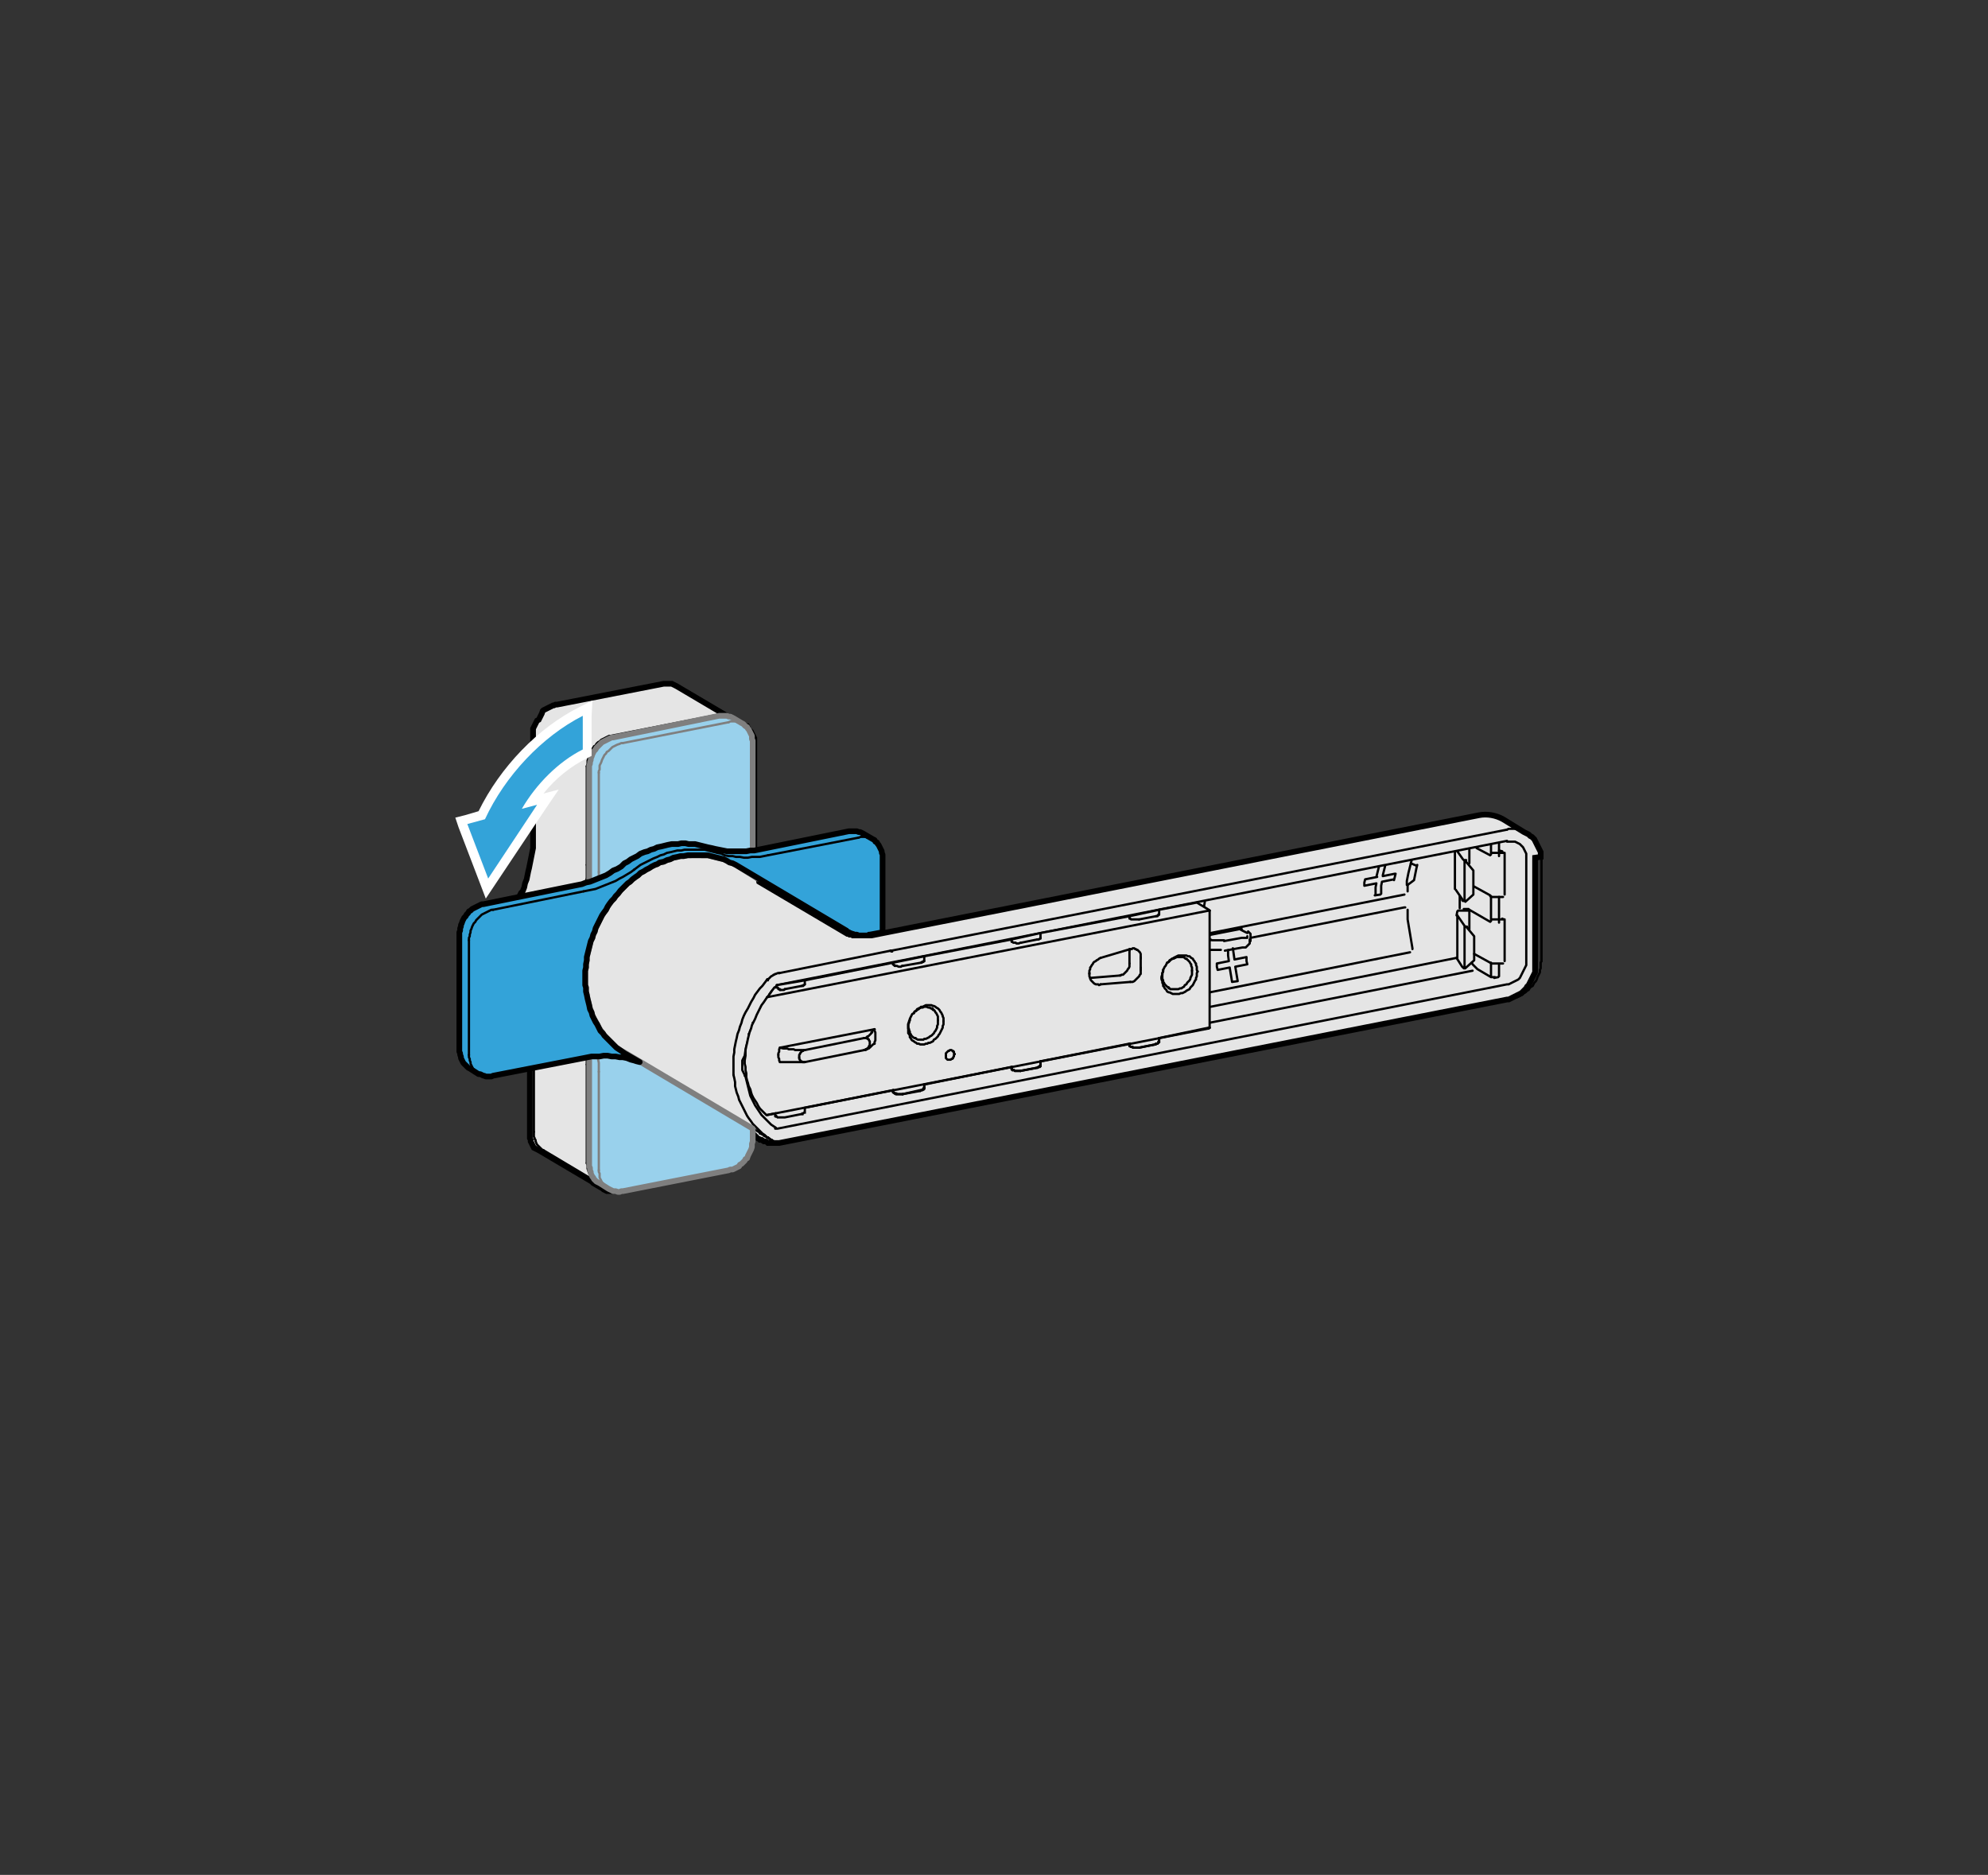 <?xml version="1.0" encoding="utf-8"?>
<!-- Generator: Adobe Illustrator 27.0.1, SVG Export Plug-In . SVG Version: 6.00 Build 0)  -->
<svg version="1.1" xmlns="http://www.w3.org/2000/svg" xmlns:xlink="http://www.w3.org/1999/xlink" x="0px" y="0px"
	 viewBox="0 0 248 233.9" style="enable-background:new 0 0 248 233.9;" xml:space="preserve">
<rect x="0" y="0" width="248" height="233.9" fill="#333333" stroke="none"/>
<style type="text/css">
	.st0{fill:#E5E5E5;}
	.st1{fill:none;stroke:#000000;stroke-width:0.283;stroke-linecap:round;stroke-miterlimit:10;}
	.st2{fill:none;stroke:#000000;stroke-width:0.283;stroke-linecap:round;stroke-linejoin:round;stroke-miterlimit:10;}
	.st3{fill:none;stroke:#000000;stroke-width:0.709;stroke-linecap:round;stroke-miterlimit:10;}
	.st4{fill:#99D1EC;}
	.st5{fill:none;stroke:#7F7F7F;stroke-width:0.283;stroke-linecap:round;stroke-linejoin:round;stroke-miterlimit:10;}
	.st6{fill:none;stroke:#7F7F7F;stroke-width:0.709;stroke-linejoin:round;stroke-miterlimit:10;}
	.st7{fill:#33A3D9;}
	.st8{fill:none;stroke:#000000;stroke-width:0.709;stroke-linecap:round;stroke-linejoin:round;stroke-miterlimit:10;}
	.st9{fill:#FFFFFF;}
</style>
<g id="Hintergrund">
	<path class="st0" d="M192.2,106.9l0-0.2l0-0.2l0-0.2l-0.1-0.2l-0.1-0.2l-0.1-0.2l-0.1-0.2l-0.1-0.2l-0.1-0.2l-0.1-0.2l-0.1-0.2
		l-0.2-0.2l-0.1-0.1l-0.2-0.1l-0.1-0.1l-0.1-0.1v0l0,0l0,0l-0.4-0.2l0,0l0,0l-0.2-0.1l-2.6-1.6c-0.9-0.5-2-0.7-3-0.5l-75.8,15
		l-0.1,0l-0.1,0l-0.2,0l-0.2,0h-0.2l-0.2,0l-0.2,0l-0.2,0l-0.2,0l-0.2,0l-0.2,0l-0.2,0l-0.1,0l-0.1-0.1l-0.1,0l-0.1,0l-0.1,0
		l-0.1-0.1l-0.1,0l-0.1,0l0,0h0l-11-6.5l-0.1-0.5l-0.1-0.5l-0.1-0.5l-0.1-0.5l-0.1-0.5l-0.1-0.5l0-0.5l0-0.5l0-0.5V92.7l0-0.2l0-0.2
		l0-0.2l-0.1-0.2l-0.1-0.2l-0.1-0.2l-0.1-0.2L93.4,91l-0.1-0.2l-0.1-0.2L93,90.6l-0.2-0.1l-0.2-0.1l-0.2-0.1l0,0l-1.1-0.6l-0.2-0.1
		l0,0l-0.1-0.1l0,0l-6.6-3.9l-0.2-0.1l-0.2-0.1l-0.2-0.1l-0.2,0l-0.2,0h-0.2l-0.2,0l-0.1,0l-0.1,0l0,0h0l-13.3,2.6l-0.1,0l-0.1,0
		L69.1,88L69,88l-0.2,0.1l-0.2,0.1l-0.2,0.1l-0.2,0.1l-0.2,0.1l-0.2,0.1l-0.1,0.1L67.6,89l-0.1,0.2l-0.1,0.2l-0.1,0.2l-0.1,0.2
		L67,89.9l-0.1,0.2l-0.1,0.2l-0.1,0.2l-0.1,0.2l-0.1,0.2l0,0.2l0,0.2l0,0.1v0.2v12.3v0.2l0,0.2l0,0.5l0,0.5l0,0.5l-0.1,0.5l-0.1,0.5
		l-0.1,0.5l-0.1,0.5l-0.1,0.5l-0.1,0.4l-0.1,0.5l-0.1,0.5l-0.2,0.5l-0.1,0.5l-0.2,0.5l-0.1,0.1l-0.1,0.1l-0.1,0.2l-0.1,0.2l-0.2,0.4
		l-0.1,0.4l-0.1,0.4l-0.1,0.4l-0.1,0.4l-0.1,0.4l-0.1,0.4l-0.1,0.4l-0.1,0.4l0,0.4l0,0.4l0,0.4l0,0.4l0,0.4l0,0.4l0,0.4l0,0.4l0,0.4
		l0.1,0.4l0.1,0.4l0.1,0.4l0.1,0.4l0.1,0.4l0.1,0.4l0.1,0.4l0.1,0.3l0.1,0.2l0.1,0.2l0.1,0.2l0.1,0.2l0.2,0.4l0.1,0.4l0.1,0.4
		l0.1,0.4l0.1,0.4l0.1,0.4l0.1,0.4l0.1,0.4l0.1,0.4l0.1,0.4l0,0.4l0,0.5l0,0.4l0,0.5v0.1v0.1v12.3v0.1v0.1l0,0.2l0,0.2l0,0.2
		l0.1,0.2l0,0.1l0,0.1l0.1,0.2l0.1,0.2l0.1,0.2l0.1,0.2l0.2,0.1l0.2,0.1l0.2,0.1l6.6,3.9l0,0l0,0l0.1,0.1l0,0l0.1,0.1l1.2,0.7l0,0
		l0.1,0.1l0.2,0.1l0.2,0.1l0.2,0l0.2,0l0.2,0h0.2l0.2,0l0.2,0l13.2-2.6l0.2,0l0.2-0.1l0.2-0.1l0.2-0.1l0.2-0.1l0.2-0.1l0.2-0.1
		l0.2-0.2l0.2-0.2l0.2-0.2l0.2-0.2l0.1-0.2l0.1-0.2l0.1-0.2l0.1-0.2l0.1-0.2l0.1-0.2l0.1-0.2l0.1-0.2l0-0.2l0-0.2l0-0.2v-1.4
		l0.9,0.5h0v0h0l0,0l0,0l0.1,0.1l0.1,0.1l0.1,0.1l0.1,0.1l0.1,0.1l0.2,0.1l0.1,0.1l0.1,0l0,0l0.1,0l0,0l0.3,0.2l0.1,0l0.1,0l0,0l0,0
		l0.2,0.1l0.1,0.1l0.2,0l0.2,0l0.2,0l0.2,0h0.2l0.2,0l0.1,0l0.1,0l90.8-17.9l0.1,0l0.1,0l0.2-0.1l0.2-0.1l0.2-0.1l0.2-0.1l0.2-0.1
		l0.2-0.1l0.2-0.1l0.2-0.1l0.2-0.2l0.2-0.2l0.2-0.2l0.1-0.2l0.2-0.2l0.1-0.2l0.1-0.2l0.1-0.2l0.1-0.2l0.1-0.2l0.1-0.2l0.1-0.2
		l0.1-0.2l0-0.2l0-0.2l0-0.2l0-0.2l0-0.2v-12.8V107L192.2,106.9z"/>
</g>
<g id="Linie_innen">
	<g>
		<g>
			<g>
				<path class="st1" d="M187.4,102.1c-0.9-0.5-2-0.7-3-0.5"/>
				<line class="st2" x1="190.1" y1="103.8" x2="187.4" y2="102.1"/>
				<polyline class="st2" points="188,103.5 188.2,103.4 188.4,103.4 188.7,103.4 188.9,103.4 189.1,103.4 189.3,103.5 189.6,103.5 
					189.8,103.6 190,103.7 190.2,103.8 				"/>
				<polyline class="st2" points="73,121.9 73,122.2 73,122.4 73,122.6 73,122.9 73.1,123.2 73.1,123.2 73.1,123.2 				"/>
				<polyline class="st2" points="82.3,107.6 82,107.8 81.7,107.9 81.3,108.1 81,108.3 80.6,108.5 80.3,108.7 79.9,108.9 
					79.6,109.2 79.3,109.4 78.9,109.7 78.6,110 78.3,110.2 78,110.5 77.7,110.8 77.4,111.1 77.1,111.4 76.8,111.8 76.6,112.1 
					76.3,112.4 76.1,112.8 75.8,113.1 75.6,113.5 75.3,113.9 75.1,114.2 74.9,114.6 74.7,115 74.5,115.4 74.3,115.8 74.2,116.2 
					74,116.6 73.9,117 73.7,117.4 73.6,117.8 73.5,118.2 73.4,118.6 73.3,119 73.2,119.4 73.2,119.8 73.1,120.3 73.1,120.7 
					73,121.1 73,121.5 73,121.7 73,121.9 				"/>
				<line class="st2" x1="184.4" y1="101.6" x2="108.5" y2="116.6"/>
				<polyline class="st2" points="108.5,116.6 108.4,116.6 108.3,116.7 108.1,116.7 107.9,116.7 107.7,116.7 107.5,116.7 
					107.3,116.7 107.1,116.6 106.9,116.6 106.7,116.6 106.6,116.5 106.4,116.5 106.3,116.4 106.1,116.4 106,116.3 105.9,116.3 
					105.8,116.2 105.7,116.2 105.6,116.2 105.6,116.1 105.6,116.1 105.6,116.1 				"/>
				<line class="st2" x1="111.2" y1="118.6" x2="188" y2="103.5"/>
				<polyline class="st2" points="111.3,118.7 111.3,118.6 111.2,118.6 				"/>
				<polyline class="st2" points="111.2,118.7 111.2,118.6 111.2,118.6 				"/>
				<polyline class="st2" points="111.2,118.6 111.2,118.6 111.2,118.6 				"/>
				<line class="st2" x1="95.9" y1="142" x2="95.7" y2="141.9"/>
				<polyline class="st2" points="94.8,141.4 94.8,141.4 94.9,141.4 95,141.5 95.1,141.5 95.2,141.6 95.3,141.7 95.5,141.8 
					95.6,141.8 95.7,141.9 95.9,142 				"/>
				<polyline class="st2" points="111.1,118.6 111.2,118.6 111.2,118.6 				"/>
				<polyline class="st2" points="111.2,118.7 111.2,118.6 111.1,118.6 				"/>
				<polyline class="st2" points="97.2,121.4 97.2,121.4 97.2,121.4 				"/>
				<line class="st2" x1="97.2" y1="121.4" x2="111.1" y2="118.6"/>
				<polyline class="st2" points="95.7,122.2 95.9,122.1 96.1,121.9 96.2,121.8 96.4,121.7 96.5,121.6 96.6,121.6 96.6,121.6 
					96.7,121.5 96.7,121.5 96.8,121.5 97,121.4 97.2,121.4 				"/>
				<polyline class="st2" points="95.8,122.3 95.8,122.2 95.7,122.2 				"/>
				<polyline class="st2" points="95.8,141.9 95.8,141.9 95.7,141.9 				"/>
				<polyline class="st2" points="91.8,107.9 91.4,107.7 91,107.5 90.7,107.4 90.3,107.2 89.9,107.1 89.5,107 89.1,106.9 
					88.7,106.8 88.3,106.7 87.9,106.7 87.5,106.7 87,106.6 86.6,106.6 86.2,106.7 85.8,106.7 85.3,106.8 84.9,106.8 84.5,106.9 
					84,107 83.6,107.2 83.2,107.3 82.8,107.5 82.3,107.6 				"/>
				<polyline class="st2" points="73.1,123.2 73.1,123.7 73.2,124.1 73.3,124.6 73.4,125 73.5,125.4 73.6,125.8 73.8,126.3 
					73.9,126.7 74.1,127.1 74.3,127.5 74.5,127.8 74.7,128.2 74.9,128.5 75.2,128.9 75.4,129.2 75.7,129.5 76,129.8 76.3,130.1 
					76.6,130.4 76.9,130.7 77.2,130.9 77.5,131.1 77.9,131.3 				"/>
				<polyline class="st2" points="94.8,141.3 94.8,141.3 94.8,141.3 94.8,141.4 94.8,141.4 				"/>
				<polyline class="st2" points="91.5,134.1 91.5,133.6 91.5,133.2 91.5,132.7 91.5,132.3 91.5,131.8 91.6,131.3 91.6,130.9 
					91.7,130.4 91.8,129.9 91.9,129.5 92,129 92.2,128.5 92.3,128.1 92.5,127.6 92.6,127.2 92.8,126.7 93,126.3 93.3,125.8 
					93.5,125.4 93.7,125 94,124.5 94.2,124.1 94.5,123.7 94.8,123.3 95.1,123 95.4,122.6 95.7,122.2 				"/>
				<polyline class="st2" points="95.7,141.9 95.4,141.6 95.1,141.4 94.8,141.1 94.5,140.8 94.2,140.5 93.9,140.2 93.7,139.9 
					93.4,139.5 93.2,139.2 93,138.8 92.8,138.4 92.6,138 92.4,137.6 92.2,137.2 92.1,136.8 91.9,136.3 91.8,135.9 91.7,135.5 
					91.7,135 91.6,134.5 91.5,134.1 				"/>
				<line class="st2" x1="105.6" y1="116.1" x2="91.8" y2="107.9"/>
				<line class="st2" x1="77.9" y1="131.3" x2="94.8" y2="141.3"/>
				<polyline class="st2" points="93.9,142.2 93.9,142.4 93.9,142.7 93.8,142.9 93.8,143.1 93.7,143.4 93.6,143.6 93.5,143.8 
					93.4,144 93.3,144.2 93.2,144.5 93,144.6 92.9,144.8 92.7,145 92.5,145.2 92.3,145.3 92.2,145.5 92,145.6 91.8,145.7 
					91.6,145.8 91.4,145.9 91.1,145.9 90.9,146 				"/>
				<line class="st2" x1="93.9" y1="140.8" x2="93.9" y2="142.2"/>
				<line class="st2" x1="90.9" y1="146" x2="77.7" y2="148.6"/>
				<polyline class="st2" points="73.5,145.3 73.6,145.5 73.6,145.7 73.6,146 73.7,146.2 73.7,146.4 73.8,146.6 73.9,146.8 
					74,146.9 74.1,147.1 74.3,147.3 74.4,147.4 74.6,147.5 74.8,147.6 				"/>
				<line class="st2" x1="74.8" y1="147.6" x2="75.9" y2="148.3"/>
				<polyline class="st2" points="77.7,148.6 77.5,148.6 77.3,148.7 77.1,148.7 76.9,148.6 76.7,148.6 76.5,148.6 76.3,148.5 
					76.1,148.4 75.9,148.3 75.8,148.2 75.6,148.1 75.5,147.9 75.3,147.8 75.2,147.6 75.1,147.5 75,147.3 74.9,147.1 74.9,146.9 
					74.8,146.7 74.8,146.4 74.7,146.2 74.7,146 				"/>
				<polyline class="st2" points="93.9,105 93.9,105.5 93.9,106 94,106.6 94,107.1 94.1,107.6 94.2,108.1 94.3,108.6 94.4,109.1 
					94.5,109.6 				"/>
				<line class="st2" x1="73.5" y1="133" x2="73.5" y2="145.3"/>
				<line class="st2" x1="74.7" y1="146" x2="74.7" y2="133.7"/>
				<polyline class="st2" points="72.1,126.4 72.3,126.9 72.5,127.4 72.7,127.8 72.9,128.3 73,128.8 73.1,129.3 73.2,129.8 
					73.3,130.3 73.4,130.8 73.5,131.4 73.5,131.9 73.5,132.4 73.5,133 				"/>
				<polyline class="st2" points="74.7,133.7 74.7,133.1 74.7,132.6 74.7,132.1 74.6,131.6 74.5,131 74.4,130.5 74.3,130 
					74.2,129.5 74.1,129 73.9,128.5 73.7,128.1 73.5,127.6 73.3,127.1 				"/>
				<line class="st2" x1="93.9" y1="92.7" x2="93.9" y2="105"/>
				<polyline class="st2" points="91.5,89.6 91.3,89.5 91.1,89.4 90.9,89.4 90.7,89.3 90.4,89.3 90.2,89.3 90,89.3 89.7,89.4 				
					"/>
				<line class="st2" x1="92.7" y1="90.3" x2="91.5" y2="89.6"/>
				<polyline class="st2" points="90.9,90.1 91.1,90 91.4,90 91.6,90 91.8,90 92,90.1 92.2,90.1 92.3,90.2 92.5,90.3 92.7,90.3 
					92.9,90.5 93,90.6 93.2,90.7 93.3,90.9 93.4,91 93.5,91.2 93.6,91.4 93.7,91.6 93.8,91.8 93.8,92 93.9,92.2 93.9,92.4 
					93.9,92.7 				"/>
				<polyline class="st2" points="72.1,115.2 72,115.6 71.8,116.1 71.6,116.6 71.5,117 71.4,117.5 71.3,118 71.2,118.4 71.1,118.9 
					71.1,119.4 71,119.9 71,120.3 71,120.8 71,121.3 71,121.7 71,122.2 71.1,122.6 71.1,123.1 71.2,123.5 71.3,124 71.4,124.4 
					71.5,124.8 71.6,125.2 71.8,125.6 72,126 72.1,126.4 				"/>
				<polyline class="st2" points="73.3,127.1 73.1,126.7 73,126.4 72.8,125.9 72.7,125.5 72.6,125.1 72.5,124.7 72.4,124.2 
					72.3,123.8 72.2,123.3 72.2,122.9 72.2,122.4 72.2,122 72.2,121.5 72.2,121 72.2,120.6 72.2,120.1 72.3,119.6 72.4,119.1 
					72.5,118.7 72.6,118.2 72.7,117.7 72.8,117.3 73,116.8 73.1,116.3 73.3,115.9 				"/>
				<polyline class="st2" points="73.5,108.1 73.5,108.6 73.5,109.1 73.5,109.7 73.4,110.2 73.3,110.8 73.2,111.4 73.1,111.9 
					73,112.5 72.9,113 72.7,113.5 72.5,114.1 72.3,114.6 72.1,115.2 				"/>
				<polyline class="st2" points="73.3,115.9 73.5,115.3 73.7,114.8 73.9,114.3 74.1,113.7 74.2,113.2 74.3,112.6 74.4,112.1 
					74.5,111.5 74.6,111 74.7,110.4 74.7,109.9 74.7,109.3 74.7,108.8 				"/>
				<line class="st2" x1="89.7" y1="89.4" x2="76.5" y2="92"/>
				<line class="st2" x1="77.7" y1="92.7" x2="90.9" y2="90.1"/>
				<line class="st2" x1="73.5" y1="95.7" x2="73.5" y2="108.1"/>
				<line class="st2" x1="74.7" y1="108.8" x2="74.7" y2="96.5"/>
				<polyline class="st2" points="76.5,92 76.3,92 76.1,92.1 75.9,92.2 75.7,92.3 75.5,92.4 75.3,92.5 75.1,92.6 74.9,92.8 74.7,93 
					74.6,93.1 74.4,93.3 74.3,93.5 74.1,93.7 74,93.9 73.9,94.1 73.8,94.4 73.7,94.6 73.7,94.8 73.6,95.1 73.6,95.3 73.6,95.5 
					73.5,95.7 				"/>
				<polyline class="st2" points="74.7,96.5 74.7,96.2 74.8,96 74.8,95.8 74.9,95.5 74.9,95.3 75,95.1 75.1,94.9 75.2,94.6 
					75.3,94.4 75.5,94.2 75.6,94 75.8,93.8 75.9,93.7 76.1,93.5 76.3,93.3 76.5,93.2 76.7,93.1 76.9,93 77.1,92.9 77.3,92.8 
					77.5,92.7 77.7,92.7 				"/>
				<polyline class="st2" points="66.6,141.2 66.6,141.3 66.6,141.4 66.6,141.6 66.6,141.8 66.7,142 66.7,142.1 66.8,142.2 
					66.8,142.3 				"/>
				<line class="st2" x1="66.6" y1="128.8" x2="66.6" y2="141.2"/>
				<polyline class="st2" points="65.2,122.3 65.3,122.5 65.4,122.7 65.5,123.1 65.7,123.5 65.8,123.9 65.9,124.3 66.1,124.7 
					66.2,125.1 66.3,125.5 66.3,126 66.4,126.4 66.5,126.8 66.5,127.3 66.6,127.7 66.6,128.2 66.6,128.6 66.6,128.7 66.6,128.8 				
					"/>
				<polyline class="st2" points="83,85.2 82.9,85.2 82.8,85.2 				"/>
				<polyline class="st2" points="66.8,142.3 66.9,142.6 67,142.8 67.2,143 67.3,143.1 67.5,143.3 67.6,143.4 67.8,143.5 				"/>
				<line class="st2" x1="67.8" y1="143.5" x2="74.5" y2="147.5"/>
				<polyline class="st2" points="73.5,146.3 73.4,146.1 73.3,145.8 73.3,145.6 73.3,145.4 73.2,145.1 				"/>
				<polyline class="st2" points="74.6,147.5 74.4,147.4 74.2,147.3 74.1,147.2 73.9,147 73.8,146.9 73.7,146.7 73.6,146.5 
					73.5,146.3 				"/>
				<polyline class="st2" points="65.2,111 65.1,111.3 65,111.5 64.9,111.9 64.7,112.3 64.6,112.7 64.5,113.1 64.4,113.5 64.3,114 
					64.2,114.4 64.2,114.8 64.1,115.2 64.1,115.6 64,116 64,116.5 64,116.9 64,117.3 64,117.7 64.1,118.1 64.1,118.5 64.2,118.9 
					64.2,119.3 64.3,119.7 64.4,120.1 64.5,120.4 64.6,120.8 64.7,121.2 64.9,121.5 65,121.9 65.1,122.1 65.2,122.3 				"/>
				<polyline class="st2" points="66.6,103.9 66.6,104.2 66.6,104.4 66.6,104.9 66.5,105.3 66.5,105.8 66.4,106.2 66.4,106.7 
					66.3,107.1 66.2,107.6 66.1,108.1 66,108.5 65.9,109 65.7,109.4 65.6,109.9 65.4,110.3 65.3,110.8 65.2,110.9 65.2,111 				"/>
				<line class="st2" x1="73.2" y1="145.1" x2="73.2" y2="132.8"/>
				<polyline class="st2" points="82.8,85.2 82.8,85.2 82.8,85.2 				"/>
				<line class="st2" x1="82.8" y1="85.2" x2="69.5" y2="87.9"/>
				<line class="st2" x1="66.6" y1="91.6" x2="66.6" y2="103.9"/>
				<polyline class="st2" points="73.2,132.8 73.2,132.3 73.2,131.7 73.2,131.2 73.1,130.7 73,130.1 72.9,129.6 72.8,129.1 
					72.7,128.6 72.6,128.1 72.4,127.6 72.2,127.2 72,126.7 71.8,126.3 				"/>
				<polyline class="st2" points="69.5,87.9 69.4,87.9 69.3,87.9 69.1,88 69,88 68.8,88.1 68.6,88.2 68.4,88.3 68.2,88.4 68.1,88.6 
					67.9,88.7 67.8,88.8 67.6,89 67.5,89.2 67.3,89.3 67.2,89.5 67.1,89.7 67,89.9 66.9,90.1 66.8,90.3 66.8,90.5 66.7,90.7 
					66.7,90.9 66.6,91.1 66.6,91.3 66.6,91.5 66.6,91.6 				"/>
				<polyline class="st2" points="83,85.2 82.9,85.2 82.8,85.2 				"/>
				<polyline class="st2" points="84.5,85.5 84.4,85.4 84.1,85.3 83.9,85.3 83.7,85.2 83.5,85.2 83.2,85.2 83,85.2 				"/>
				<line class="st2" x1="91.2" y1="89.4" x2="84.5" y2="85.5"/>
				<polyline class="st2" points="89.7,89.1 89.9,89.1 90.1,89.1 90.3,89.1 90.5,89.2 90.8,89.2 91,89.3 91.1,89.4 91.3,89.5 				
					"/>
				<polyline class="st2" points="89.4,89.2 89.6,89.2 89.7,89.1 				"/>
				<polyline class="st2" points="71.8,126.3 71.7,125.9 71.5,125.5 71.3,125.1 71.2,124.6 71.1,124.2 71,123.8 70.9,123.4 
					70.8,122.9 70.8,122.5 70.7,122 70.7,121.5 70.7,121.1 70.7,120.6 70.7,120.2 70.7,119.7 70.8,119.2 70.8,118.7 70.9,118.3 
					71,117.8 71.1,117.3 71.2,116.8 71.3,116.4 71.5,115.9 71.7,115.4 71.8,115 				"/>
				<polyline class="st2" points="71.8,115 72,114.5 72.2,113.9 72.4,113.4 72.6,112.8 72.7,112.3 72.8,111.7 72.9,111.2 73,110.6 
					73.1,110.1 73.2,109.5 73.2,109 73.2,108.4 73.2,107.9 				"/>
				<line class="st2" x1="76.2" y1="91.8" x2="89.4" y2="89.2"/>
				<line class="st2" x1="73.2" y1="107.9" x2="73.2" y2="95.6"/>
				<polyline class="st2" points="73.2,95.6 73.3,95.3 73.3,95.1 73.3,94.9 73.4,94.6 73.4,94.4 73.5,94.2 73.6,94 73.7,93.8 
					73.8,93.5 74,93.3 74.1,93.1 74.3,93 74.4,92.8 74.6,92.6 74.8,92.5 75,92.3 75.2,92.2 75.4,92.1 75.6,92 75.8,91.9 76,91.8 
					76.2,91.8 				"/>
				<polyline class="st2" points="188.6,124.6 188.7,124.5 188.9,124.5 189.1,124.4 189.3,124.4 189.5,124.3 189.7,124.2 
					189.9,124.1 190.1,123.9 190.3,123.8 190.5,123.6 190.7,123.5 190.8,123.3 191,123.1 191.2,123 191.3,122.8 191.4,122.6 
					191.6,122.4 191.7,122.2 191.8,121.9 191.9,121.7 192,121.5 192.1,121.3 192.1,121 192.2,120.8 192.2,120.6 192.2,120.3 
					192.2,120.1 192.3,119.9 				"/>
				<line class="st2" x1="192.3" y1="119.9" x2="192.3" y2="107.2"/>
				<line class="st2" x1="190.6" y1="104.1" x2="190.2" y2="103.8"/>
				<polyline class="st2" points="190.6,104.1 190.6,104.1 190.7,104.1 				"/>
				<polyline class="st2" points="192.3,107.2 192.2,107 192.2,106.9 192.2,106.7 192.2,106.4 192.1,106.2 192.1,106 192,105.8 
					191.9,105.6 191.8,105.4 191.7,105.2 191.6,105 191.5,104.8 191.4,104.7 191.2,104.5 191.1,104.4 190.9,104.3 190.8,104.2 
					190.7,104.1 				"/>
				<polyline class="st2" points="95.9,142 95.9,142 95.8,141.9 				"/>
				<line class="st2" x1="95.9" y1="142" x2="96.3" y2="142.3"/>
				<line class="st2" x1="97.8" y1="142.5" x2="188.6" y2="124.6"/>
				<polyline class="st2" points="96.3,142.3 96.3,142.2 96.2,142.2 				"/>
				<polyline class="st2" points="96.3,142.3 96.4,142.3 96.4,142.3 96.6,142.4 96.7,142.4 96.9,142.5 97,142.5 97.2,142.5 
					97.4,142.5 97.5,142.5 97.7,142.5 97.7,142.5 97.8,142.5 				"/>
				<line class="st2" x1="96.2" y1="142.2" x2="95.8" y2="141.9"/>
			</g>
			<g>
				<path class="st2" d="M183.9,119l2,1.1 M185.9,120.1L185.9,120.1l0.2,0.1l0.1,0l0.1,0l0.1,0l0.1,0l0.1,0h0.1l0.1,0l0.1,0l0.1,0
					l0.1,0l0.1,0l0.1,0l0.1,0l0.1,0l0,0l0,0l0,0 M187.7,119.9v-5.1 M182.6,113.4l0.1,0l0.1,0l0.1,0l0.1,0l0.1,0l0.1,0 M185.9,115
					l-2.6-1.5 M187.4,114.6L187.4,114.6l0.2,0.1l0.1,0l0,0l0,0l0,0l0,0l0,0l0,0l-0.1,0l-0.1,0l-0.1,0l-0.1,0l-0.1,0l-0.1,0l-0.1,0
					l-0.1,0h-0.1l-0.1,0l-0.1,0l-0.1,0l-0.1,0l-0.1,0l-0.1,0l-0.1,0 M183.9,110.6l2,1.1 M185.9,111.8L185.9,111.8l0.2,0.1l0.1,0
					l0.1,0l0.1,0l0.1,0l0.1,0h0.1l0.1,0l0.1,0l0.1,0l0.1,0l0.1,0l0.1,0l0.1,0l0.1,0l0,0l0,0l0,0 M187.7,111.6v-5.1 M185.9,106.7
					l-1.7-0.9 M187.4,106.3L187.4,106.3l0.2,0.1l0.1,0l0,0l0,0l0,0l0,0l0,0l0,0l-0.1,0l-0.1,0l-0.1,0l-0.1,0l-0.1,0l-0.1,0l-0.1,0
					l-0.1,0h-0.1l-0.1,0l-0.1,0l-0.1,0l-0.1,0l-0.1,0l-0.1,0l-0.1,0 M187,106.1l0.4,0.1"/>
				<path class="st2" d="M115.7,125.6l-0.1-0.1l-0.1-0.1l-0.2,0l-0.2,0l-0.2,0l-0.2,0l-0.2,0l-0.2,0l-0.2,0.1l-0.2,0.1l-0.2,0.1
					l-0.2,0.1l-0.1,0.1l-0.1,0.1l-0.1,0.1l-0.1,0.2l-0.1,0.2l-0.1,0.2l-0.1,0.2l-0.1,0.2l-0.1,0.2l0,0.2l0,0.2l0,0.2l0,0.2l0,0.2
					l0,0.2l0.1,0.2l0.1,0.2l0.1,0.1l0.1,0.1l0.1,0.1l0.1,0.1l0.1,0.1 M113.5,129.2l0.5,0.3 M116.2,125.9l-0.5-0.3 M116.1,125.8
					l-0.1-0.1l-0.2,0l-0.2,0l-0.2,0h-0.2l-0.2,0l-0.2,0l-0.2,0.1l-0.2,0.1l-0.2,0.1l-0.2,0.1l-0.2,0.1l-0.1,0.1l-0.1,0.1l-0.1,0.1
					l-0.1,0.2l-0.1,0.2l-0.1,0.2l-0.1,0.2l-0.1,0.2l0,0.2l0,0.2l0,0.2l0,0.2l0,0.2l0,0.2l0,0.2l0.1,0.2l0.1,0.1l0.1,0.1l0.1,0.1
					l0.1,0.1l0.1,0.1l0.1,0.1 M116.2,125.9L116.2,125.9L116.2,125.9 M117,127.4L117,127.4l0-0.2l0-0.2l0-0.2l0-0.2l-0.1-0.1
					l-0.1-0.1l-0.1-0.1l-0.1-0.1l-0.1-0.1l-0.1-0.1l-0.1-0.1l-0.1,0l-0.1,0 M114,129.5L114,129.5L114,129.5l0.2,0.1l0.1,0l0.1,0
					l0.1,0l0.1,0h0.1l0.1,0l0.1,0l0.1,0l0.1-0.1l0.1-0.1l0.1-0.1l0.1-0.1l0.1-0.1l0.1-0.1l0.1-0.1l0.1-0.1l0.1-0.1l0.1-0.1l0.1-0.1
					l0.1-0.2l0.1-0.2l0.1-0.2l0-0.2l0-0.2l0-0.2l0-0.1l0-0.1"/>
				<path class="st2" d="M147.3,119.3l-0.1-0.1l-0.1-0.1l-0.2,0l-0.2,0l-0.2,0l-0.2,0l-0.2,0l-0.2,0l-0.2,0.1l-0.2,0.1l-0.2,0.1
					l-0.2,0.1l-0.1,0.1l-0.1,0.1l-0.1,0.1l-0.1,0.2l-0.1,0.2l-0.1,0.2l-0.1,0.2l-0.1,0.2l-0.1,0.2l0,0.2l0,0.2l0,0.2l0,0.2l0,0.2
					l0,0.2l0.1,0.2l0.1,0.2l0.1,0.1l0.1,0.1l0.1,0.1l0.1,0.1l0.1,0.1 M145.2,123l0.5,0.3 M147.9,119.6l-0.5-0.3 M147.8,119.6
					l-0.1-0.1l-0.2-0.1l-0.2,0l-0.2,0H147l-0.2,0l-0.2,0l-0.2,0l-0.2,0.1l-0.2,0.1l-0.2,0.1l-0.2,0.1l-0.1,0.1l-0.1,0.1l-0.1,0.1
					l-0.1,0.2l-0.1,0.2l-0.1,0.2l-0.1,0.2l-0.1,0.2l0,0.2l0,0.2l0,0.2l0,0.2l0,0.2l0,0.2l0,0.2l0.1,0.2l0.1,0.2l0.1,0.1l0.1,0.1
					l0.1,0.1l0.1,0.1l0.1,0.1 M147.9,119.6L147.9,119.6L147.9,119.6 M148.7,121.1L148.7,121.1l0-0.2l0-0.2l0-0.2l0-0.1l-0.1-0.1
					l-0.1-0.1l-0.1-0.1l-0.1-0.1l-0.1-0.1l-0.1-0.1l-0.1-0.1l-0.1,0l-0.1,0 M145.7,123.3L145.7,123.3L145.7,123.3l0.2,0.1l0.1,0
					l0.1,0l0.1,0l0.1,0l0.1,0l0.1,0l0.1,0l0.1,0l0.1-0.1l0.1-0.1l0.1-0.1l0.1-0.1l0.1-0.1l0.1-0.1l0.1-0.1l0.1-0.1l0.1-0.1l0.1-0.1
					l0.1-0.1l0.1-0.2l0.1-0.2l0.1-0.2l0-0.2l0-0.2l0-0.2l0-0.1l0-0.1"/>
				<path class="st2" d="M186.9,121.9L186.9,121.9 M186.9,121.9L186.9,121.9L186.9,121.9L186.9,121.9L186.9,121.9L186.9,121.9
					L186.9,121.9L186.9,121.9L186.9,121.9L186.9,121.9L186.9,121.9L186.9,121.9L186.9,121.9L186.9,121.9L186.9,121.9L186.9,121.9
					L186.9,121.9 M187,106.8v-1.6 M187,115.1v-3.2 M187,121.8v-1.5 M183.6,120.1l0.1,0.2l0.1,0.1l0.1,0.1l0.1,0.1l0.1,0.1l0.1,0.1
					l0.1,0.1 M184.3,120.9l1.7,1 M186.4,122l0.5-0.1 M186,106.6v-1.2 M186,114.9v-3.1 M186,121.9v-1.8 M186,121.9L186,121.9
					L186,121.9l0.2,0l0.1,0l0.1,0l0.1,0 M144.4,121.5L144.4,121.5l-0.2-0.2l-0.1-0.1l0-0.1l0-0.1l0-0.2 M144.1,120.7l0-0.1l0-0.1
					l0-0.1l0.1-0.1l0.1-0.1l0.1-0.1l0.1-0.1l0.1-0.1l0.1-0.1l0.1-0.1l0.1-0.1l0.1-0.1l0.1,0l0.1,0l0.1,0l0.1,0l0.1,0 M146.1,118.6
					L146.1,118.6L146.1,118.6 M144.1,122.2l-0.1-0.1l-0.1-0.1l-0.1-0.1l-0.1-0.1l-0.1-0.1l-0.1-0.1l-0.1-0.2l0-0.2l0-0.2l0-0.2
					l0-0.2l0-0.2l0-0.2l0-0.2l0.1-0.2l0.1-0.2l0.1-0.2l0.1-0.2l0.1-0.2l0.1-0.1l0.1-0.1l0.1-0.1l0.1-0.1l0.2-0.1l0.2-0.1l0.2-0.1
					l0.2,0l0.2,0l0.2,0l0.2,0l0.2,0l0.2,0l0.1,0.1l0.1,0.1 M144.1,122.2L144.1,122.2L144.1,122.2 M146.6,119.1l-0.2-0.2l-0.1-0.1
					l-0.1-0.1l-0.1,0l-0.1,0 M144.1,122.2L144.1,122.2L144.1,122.2l0.2,0.1l0.1,0l0.2,0"/>
				<path class="st2" d="M106.6,135.4L106.6,135.4L106.6,135.4l0,0.1l0,0l0,0l0,0.1l0,0.1l0,0.1l0,0.1l0,0l0,0l0,0l0,0l0,0.1
					l0.1,0.1l0,0l0,0l0,0l0,0l0,0l0,0l0,0l0,0 M112.7,127.7L112.7,127.7l-0.2-0.2l-0.1-0.1l0-0.1l0-0.1l0-0.2 M112.4,127l0-0.1
					l0-0.1l0-0.1l0.1-0.1l0.1-0.1l0.1-0.1l0.1-0.1l0.1-0.1l0.1-0.1l0.1-0.1l0.1-0.1l0.1-0.1l0.1,0l0.1,0l0.1,0l0.1,0l0.1,0
					 M114.4,124.9L114.4,124.9L114.4,124.9 M112.4,128.5l-0.1-0.1l-0.1-0.1l-0.1-0.1l-0.1-0.1l-0.1-0.1l-0.1-0.1l-0.1-0.2l0-0.2
					l0-0.2l0-0.2l0-0.2l0-0.2l0-0.2l0-0.2l0.1-0.2l0.1-0.2l0.1-0.2l0.1-0.2l0.1-0.2l0.1-0.1l0.1-0.1l0.1-0.1l0.1-0.1l0.2-0.1
					l0.2-0.1l0.2-0.1l0.2,0l0.2,0l0.2,0l0.2,0l0.2,0l0.2,0l0.1,0.1l0.1,0.1 M112.5,128.5L112.5,128.5L112.5,128.5 M114.9,125.4
					l-0.2-0.2l-0.1-0.1l-0.1-0.1l-0.1,0l-0.1,0 M112.5,128.5L112.5,128.5L112.5,128.5l0.2,0.1l0.1,0l0.2,0 M148.5,126.1l0.4-0.1
					 M106.9,136.3l76.8-15.2 M106.9,136.3L106.9,136.3L106.9,136.3L106.9,136.3L106.9,136.3l-0.1,0l0,0l0,0l0,0l0,0l0,0l-0.1,0
					l-0.1,0l0,0l0,0l0,0l0,0 M106.3,136.1l-0.8-0.5 M96.8,140.7l-0.3-0.2l-0.3-0.2l-0.3-0.3l-0.3-0.3l-0.3-0.3l-0.3-0.3l-0.2-0.3
					l-0.2-0.3l-0.2-0.3l-0.2-0.3l-0.2-0.4l-0.2-0.4l-0.2-0.4l-0.1-0.4l-0.1-0.4l-0.1-0.4l-0.1-0.4l-0.1-0.4l-0.1-0.4 M93,134.3
					l-0.1-0.2l-0.1-0.2l-0.1-0.2l-0.1-0.2l0-0.2l0-0.2l0-0.2l0-0.2l0-0.2l0-0.2l0.1-0.2l0.1-0.2l0.1-0.2L93,131 M93,131l0.1-0.4
					l0.1-0.4l0.1-0.4l0.1-0.4l0.1-0.4l0.1-0.4l0.2-0.4l0.2-0.4l0.2-0.4l0.2-0.4l0.2-0.4l0.2-0.4l0.2-0.4l0.2-0.4l0.3-0.4l0.3-0.4
					L96,124l0.3-0.4l0.3-0.3l0.3-0.3 M96.9,122.9l91.1-18 M188,105l0.2,0l0.2,0l0.2,0l0.2,0l0.2,0l0.2,0.1l0.2,0.1l0.2,0.1l0.1,0.1
					l0.1,0.1l0.1,0.1l0.1,0.1l0.1,0.2l0.1,0.2l0.1,0.2l0.1,0.2l0,0.2l0,0.2l0,0.2 M190.4,107v12.8 M190.4,119.8l0,0.2l0,0.2l0,0.2
					l-0.1,0.2l-0.1,0.2l-0.1,0.2l-0.1,0.2l-0.1,0.2l-0.1,0.2l-0.1,0.2l-0.1,0.2l-0.2,0.2l-0.2,0.1l-0.2,0.1l-0.2,0.1l-0.2,0.1
					l-0.2,0.1l-0.2,0.1l-0.2,0 M188,122.8l-91,18 M97,140.8L97,140.8l-0.2,0l-0.1,0"/>
				<path class="st2" d="M94.5,127.9l-0.2-0.1l-0.2-0.1l-0.2-0.1 M96.1,128.8l-1.5-0.9 M94.7,128.5l0.2,0h0.2l0.2,0l0.2,0l0.2,0.1
					l0.2,0.1l0.2,0.1l0.2,0.1l0.2,0.1l0.1,0.1l0.1,0.1l0.1,0.1l0.1,0.2l0.1,0.2l0.1,0.2 M93.4,129l0.2-0.1l0.2-0.1l0.2-0.1l0.2-0.1
					l0.2-0.1l0.2,0 M94.3,134.4l-0.2,0l-0.2,0l-0.2,0l-0.2,0l-0.2,0l-0.2-0.1l-0.2-0.1 M97.2,131l0-0.1l0-0.1l0-0.2l0-0.2l0-0.2
					l-0.1-0.2l0,0l0,0 M94.4,134.4L94.4,134.4l0.2,0l0.2,0l0.2-0.1l0.2-0.1l0.2-0.1l0.2-0.1l0.2-0.1l0.2-0.1l0.2-0.1l0.2-0.1
					l0.1-0.1l0.1-0.2l0.1-0.2l0.1-0.2l0.1-0.2l0.1-0.2l0.1-0.2l0.1-0.2L97,132l0.1-0.2l0-0.2l0-0.2l0-0.2l0-0.1l0-0.1"/>
				<path class="st2" d="M148.6,116.7L148.6,116.7L148.6,116.7l-0.2,0l-0.1,0l-0.1,0l-0.1,0 M148.3,116.7l-2.2,0.4 M146,117.1v-2.8
					 M149.5,117.2l-0.9-0.5 M146,114.3l2.2-0.4 M148.3,113.9L148.3,113.9l0.1,0l0.1,0l0.1,0l0.1,0l0,0 M148.6,113.9l0.9,0.5"/>
				<path class="st2" d="M98.5,136.5l0.7,0.4 M98.5,129.7v6.8 M98.4,129.4l0,0.1l0,0.1 M97.4,129.4l0.1,0.1l0.1,0l0.1,0h0.1l0.1,0
					 M98.1,129.5l0.4-0.1 M98.4,129.4l0.1,0l0.1,0l0.1,0l0.1,0l0.1,0.1l0.1,0.1l0.1,0.1l0.1,0.1l0,0.1l0,0.1l0,0.1 M99.2,130.1v6.8
					 M99.2,136.9l24.3-4.8 M123.5,132.1l25.1-4.9 M148.5,122.6V122 M148.5,127.1v-1.7 M148.5,113.8v-1 M148.5,120.4l0-3.7"/>
				<path class="st2" d="M148.6,125.5L148.6,125.5L148.6,125.5l-0.2,0l-0.1,0l-0.1,0l-0.1,0 M148.3,125.4l-2.2,0.4 M146,125.9v-2.5
					 M149.5,126l-0.9-0.5 M148.1,122.7l0.2,0 M148.3,122.6L148.3,122.6l0.1,0l0.1,0l0.1,0l0.1,0l0,0 M148.6,122.7l0.9,0.5"/>
			</g>
		</g>
		<g>
			<path class="st2" d="M175.6,110.4L175.6,110.4 M176,107.7l-0.1,0.4l-0.1,0.4l-0.1,0.4l-0.1,0.5l-0.1,0.5l0,0.5 M176,107.7
				L176,107.7 M172.4,110l-0.1,0.5l0,0.5l0,0.5 M172.4,110l1.5-0.3 M173.9,109.8l0.1-0.4l0.1-0.4 M172.5,109.3l1.5-0.3 M172.8,108
				l-0.1,0.4l-0.1,0.4l-0.1,0.4 M172,108.2l-0.1,0.4l-0.1,0.4l-0.1,0.4 M170.3,109.7l1.5-0.3 M170.2,110.5l0-0.4l0.1-0.4
				 M170.2,110.5l1.5-0.3 M171.7,110.2l-0.1,0.5l0,0.5l0,0.5 M171.5,111.7l0.7-0.1 M182.1,111.8l0,0.5l0,0.5l0,0.5 M154.9,115.9
				L154.9,115.9L154.9,115.9L154.9,115.9L154.9,115.9L154.9,115.9L154.9,115.9l-0.1,0l0,0h0h0l0,0 M155.6,116.4l-0.8-0.4
				 M153.3,119.9l-0.1-0.7l0-0.7 M151.8,120.2l1.5-0.3 M151.9,121l-0.1-0.4l0-0.4 M151.9,121l1.5-0.3 M153.7,122.5l-0.1-0.6
				l-0.1-0.6l-0.1-0.6 M153.7,122.5l0.7-0.1 M154.4,122.4l-0.1-0.6l-0.1-0.6l-0.1-0.6 M154.1,120.6l1.5-0.3 M155.6,120.3l-0.1-0.4
				l0-0.4 M154,119.7l1.5-0.3 M154,119.7l-0.1-0.7l-0.1-0.7 M150.2,122.5L150.2,122.5 M149.8,119.4l0,0.5l0,0.5l0.1,0.5l0.1,0.5
				l0.1,0.5l0.1,0.5 M155,118.2L155,118.2l0.1,0l0.1,0l0.1,0l0.1,0l0.1-0.1l0.1-0.1l0.1-0.1l0.1-0.1l0.1-0.1l0-0.1l0-0.1l0-0.1
				l0-0.1l0-0.1l0,0v0 M156,117.4V117 M156,117L156,117l0-0.2l0-0.1l0-0.1l0-0.1l-0.1-0.1l-0.1-0.1l-0.1-0.1l0,0l0,0 M149.9,117.7
				L149.9,117.7L149.9,117.7L149.9,117.7l0,0.1l0,0l0,0l0,0l0,0l0,0l0,0l0,0l0,0l0,0 M150,118l0.8,0.4 M149.9,117.3v0.2v0.2
				 M152.8,118.6l2.2-0.4 M154.7,115.9l-4.1,0.8 M150.5,117l0.5,0.3 M152.7,117.4l2.2-0.4 M155,117l0.1,0l0.1,0l0.1,0l0.1,0l0.1,0
				l0.1,0l0-0.1l0-0.1"/>
			<path class="st2" d="M150.8,118.4L150.8,118.4l0.1,0.1l0.1,0l0.1,0l0.1,0l0.1,0l0.1,0l0.1,0l0.1,0l0.1,0l0.1,0l0.1,0l0.1,0l0.1,0
				l0.1,0l0.1,0 M151,117.2L151,117.2l0.2,0.1l0.1,0l0.1,0l0.1,0l0.1,0l0.1,0l0.2,0l0.2,0l0.2,0l0.2,0l0.1,0l0.1,0 M150.5,125.7
				l31.2-6.2 M149.4,122.2l-0.1-0.5l-0.1-0.5l-0.1-0.5l-0.1-0.5 M149.2,120l0.7-0.6 M149.9,119.4l0-0.4l0-0.4 M149.8,118.6
				L149.8,118.6L149.8,118.6l0-0.1l0,0l0,0l0,0l0,0l0,0l0,0l0,0l0,0l0,0l0,0l0,0l0,0l0,0l0,0l0,0l0,0l0,0l0,0l0,0l0,0l0,0
				 M150.3,118.1l-0.1,0 M175.2,113.2L156,117 M175.2,113.2L175.2,113.2L175.2,113.2L175.2,113.2l0.1,0l0,0l0,0l0,0l0,0l0,0l0,0l0,0
				l0,0l0,0l0,0l0,0l0,0l0,0l0,0l0,0l0,0l0,0l0,0l0,0l0,0 M175.6,113.5l0,0.6l0,0.6l0.1,0.6l0.1,0.6l0.1,0.6l0.1,0.6l0.1,0.6
				l0.1,0.6 M176.2,118.3L176.2,118.3L176.2,118.3l0,0.1v0v0l0,0l0,0l0,0l0,0l0,0l0,0l0,0l0,0l0,0l0,0l0,0l0,0l0,0l0,0l0,0l0,0l0,0
				l0,0l0,0l0,0l0,0 M150.9,123.8l12.5-2.5l12.5-2.5 M150.9,123.8L150.9,123.8L150.9,123.8L150.9,123.8l-0.1,0l0,0l0,0l0,0l0,0l0,0
				l0,0l0,0l0,0l0,0 M150.2,122.6l-0.8-0.4 M176.4,109.8l0.1-0.5l0.1-0.5l0.1-0.5l0.1-0.4 M176.4,109.8l-0.8,0.6 M175.6,110.4l0,0.4
				l0,0.4 M175.6,111.1L175.6,111.1L175.6,111.1L175.6,111.1l0,0.1l0,0l0,0l0,0l0,0l0,0l0,0l0,0l0,0l0,0l0,0l0,0l0,0l0,0l0,0l0,0
				l0,0l0,0l0,0l0,0l0,0 M150.5,116.5l24.7-4.9 M150.1,113.8l0.1-0.7l0.1-0.6 M176,107.7l0.1-0.4 M176,107.7l0.7,0.3"/>
			<path class="st2" d="M150.2,113.8L150.2,113.8L150.2,113.8 M150.2,113.8L150.2,113.8L150.2,113.8L150.2,113.8L150.2,113.8
				L150.2,113.8L150.2,113.8L150.2,113.8 M150.1,113.8L150.1,113.8 M149.9,114.5L149.9,114.5L149.9,114.5L149.9,114.5 M149.9,114
				L149.9,114L149.9,114L149.9,114L149.9,114l0-0.1l0,0l0,0l0,0l0,0l0,0l0,0l0,0l0,0l0,0l0,0l0,0 M149.9,114.4V114 M150.5,117.1
				L150.5,117.1L150.5,117.1l-0.1,0.1l-0.1,0l-0.1,0l-0.1,0l-0.1,0l-0.1,0l-0.1,0l-0.1,0l-0.1,0l-0.1,0l-0.1,0l-0.1,0 M150.5,117.1
				v-2.8 M149.5,114.4L149.5,114.4l0.1,0.1l0.1,0l0.1,0l0.1,0l0.1,0l0.1,0l0.1,0l0.1,0l0.1,0l0.1,0l0.1,0l0,0l0,0l0,0l0,0
				 M150.3,113.8l0.3,0.5 M150.3,113.8L150.3,113.8L150.3,113.8"/>
			<path class="st2" d="M149.9,123.2L149.9,123.2L149.9,123.2L149.9,123.2 M149.9,123.2v-0.4 M149.9,122.8L149.9,122.8L149.9,122.8
				L149.9,122.8L149.9,122.8l0-0.1l0,0l0,0l0,0l0,0l0,0l0,0l0,0l0,0l0,0l0,0l0,0l0,0 M150.2,122.6L150.2,122.6L150.2,122.6
				 M150.2,122.6L150.2,122.6L150.2,122.6L150.2,122.6L150.2,122.6L150.2,122.6L150.2,122.6L150.2,122.6 M150.1,122.6L150.1,122.6
				 M150.5,125.9L150.5,125.9L150.5,125.9l-0.1,0.1l-0.1,0l-0.1,0l-0.1,0l-0.1,0l-0.1,0l-0.1,0l-0.1,0l-0.1,0l-0.1,0l-0.1,0l-0.1,0
				 M150.5,125.9v-2.8 M149.5,123.2L149.5,123.2l0.1,0.1l0.1,0l0.1,0l0.1,0l0.1,0l0.1,0l0.1,0l0.1,0l0.1,0l0.1,0l0.1,0l0,0l0,0l0,0
				l0,0 M150.3,122.6l0.3,0.5 M150.3,122.6L150.3,122.6L150.3,122.6"/>
			<path class="st2" d="M181.8,114.2v5.4"/>
			<path class="st2" d="M183.3,113.5v2.5 M181.5,110.9L181.5,110.9L181.5,110.9 M181.5,106.9v4 M181.5,106.3v0.7 M183.9,119.8
				l-1,0.9 M182.9,120.7L182.9,120.7 M182.4,120.6l-0.7-1.1 M182.4,120.6L182.4,120.6L182.4,120.6l0.1,0.1l0.1,0 M183.9,116.8v3
				 M182.9,115.6l1,1.2 M182.8,115.6l0.2,0 M182.8,115.6L182.8,115.6L182.8,115.6l-0.1-0.1 M181.8,114.2l0.9,1.3 M181.8,113.7
				l-0.1,0.5 M181.8,113.7L181.8,113.7L181.8,113.7l0.1-0.1l0.1,0l0.1,0l0.1,0l0.1,0l0.1,0l0.1,0l0.1,0h0.1l0.1,0l0.1,0l0.1,0l0.1,0
				l0.1,0l0.1,0 M182.7,120.7v-5.1 M182.8,120.8l-0.2,0 M183.3,105.9v1.8 M182.8,112.4L182.8,112.4 M181.6,111l0.9,1.3"/>
			<path class="st2" d="M182.4,112.3L182.4,112.3L182.4,112.3l0.1,0.1l0.1,0 M181.8,106.2l0.7,1 M182.7,107.3L182.7,107.3l-0.1,0
				l0,0l0,0 M183.8,111.6l-1,0.9 M183.8,108.6v3 M183.8,108.6l-1-1.2 M182.7,107.3l0.2,0 M182.7,112.4v-5.1 M182.7,112.4l0.2,0"/>
		</g>
	</g>
</g>
<g id="Linie_außen">
	<path class="st3" d="M192.2,106.9l0-0.2l0-0.2l0-0.2l-0.1-0.2l-0.1-0.2l-0.1-0.2l-0.1-0.2l-0.1-0.2l-0.1-0.2l-0.1-0.2l-0.1-0.2
		l-0.2-0.2l-0.1-0.1l-0.2-0.1l-0.1-0.1l-0.1-0.1v0l0,0l0,0l-0.4-0.2l0,0l0,0l-0.2-0.1l-2.6-1.6c-0.9-0.5-2-0.7-3-0.5l-75.8,15
		l-0.1,0l-0.1,0l-0.2,0l-0.2,0h-0.2l-0.2,0l-0.2,0l-0.2,0l-0.2,0l-0.2,0l-0.2,0l-0.2,0l-0.1,0l-0.1-0.1l-0.1,0l-0.1,0l-0.1,0
		l-0.1-0.1l-0.1,0l-0.1,0l0,0h0l-11-6.5l-0.1-0.5l-0.1-0.5l-0.1-0.5l-0.1-0.5l-0.1-0.5l-0.1-0.5l0-0.5l0-0.5l0-0.5V92.7l0-0.2l0-0.2
		l0-0.2l-0.1-0.2l-0.1-0.2l-0.1-0.2l-0.1-0.2L93.4,91l-0.1-0.2l-0.1-0.2L93,90.6l-0.2-0.1l-0.2-0.1l-0.2-0.1l0,0l-1.1-0.6l-0.2-0.1
		l0,0l-0.1-0.1l0,0l-6.6-3.9l-0.2-0.1l-0.2-0.1l-0.2-0.1l-0.2,0l-0.2,0h-0.2l-0.2,0l-0.1,0l-0.1,0l0,0h0l-13.3,2.6l-0.1,0l-0.1,0
		L69.1,88L69,88l-0.2,0.1l-0.2,0.1l-0.2,0.1l-0.2,0.1l-0.2,0.1l-0.2,0.1l-0.1,0.1L67.6,89l-0.1,0.2l-0.1,0.2l-0.1,0.2l-0.1,0.2
		L67,89.9l-0.1,0.2l-0.1,0.2l-0.1,0.2l-0.1,0.2l-0.1,0.2l0,0.2l0,0.2l0,0.1v0.2v12.3v0.2l0,0.2l0,0.5l0,0.5l0,0.5l-0.1,0.5l-0.1,0.5
		l-0.1,0.5l-0.1,0.5l-0.1,0.5l-0.1,0.4l-0.1,0.5l-0.1,0.5l-0.2,0.5l-0.1,0.5l-0.2,0.5l-0.1,0.1l-0.1,0.1l-0.1,0.2l-0.1,0.2l-0.2,0.4
		l-0.1,0.4l-0.1,0.4l-0.1,0.4l-0.1,0.4l-0.1,0.4l-0.1,0.4l-0.1,0.4l-0.1,0.4l0,0.4l0,0.4l0,0.4l0,0.4l0,0.4l0,0.4l0,0.4l0,0.4l0,0.4
		l0.1,0.4l0.1,0.4l0.1,0.4l0.1,0.4l0.1,0.4l0.1,0.4l0.1,0.4l0.1,0.3l0.1,0.2l0.1,0.2l0.1,0.2l0.1,0.2l0.2,0.4l0.1,0.4l0.1,0.4
		l0.1,0.4l0.1,0.4l0.1,0.4l0.1,0.4l0.1,0.4l0.1,0.4l0.1,0.4l0,0.4l0,0.5l0,0.4l0,0.5v0.1v0.1v12.3v0.1v0.1l0,0.2l0,0.2l0,0.2
		l0.1,0.2l0,0.1l0,0.1l0.1,0.2l0.1,0.2l0.1,0.2l0.1,0.2l0.2,0.1l0.2,0.1l0.2,0.1l6.6,3.9l0,0l0,0l0.1,0.1l0,0l0.1,0.1l1.2,0.7l0,0
		l0.1,0.1l0.2,0.1l0.2,0.1l0.2,0l0.2,0l0.2,0h0.2l0.2,0l0.2,0l13.2-2.6l0.2,0l0.2-0.1l0.2-0.1l0.2-0.1l0.2-0.1l0.2-0.1l0.2-0.1
		l0.2-0.2l0.2-0.2l0.2-0.2l0.2-0.2l0.1-0.2l0.1-0.2l0.1-0.2l0.1-0.2l0.1-0.2l0.1-0.2l0.1-0.2l0.1-0.2l0-0.2l0-0.2l0-0.2v-1.4
		l0.9,0.5h0v0h0l0,0l0,0l0.1,0.1l0.1,0.1l0.1,0.1l0.1,0.1l0.1,0.1l0.2,0.1l0.1,0.1l0.1,0l0,0l0.1,0l0,0l0.3,0.2l0.1,0l0.1,0l0,0l0,0
		l0.2,0.1l0.1,0.1l0.2,0l0.2,0l0.2,0l0.2,0h0.2l0.2,0l0.1,0l0.1,0l90.8-17.9l0.1,0l0.1,0l0.2-0.1l0.2-0.1l0.2-0.1l0.2-0.1l0.2-0.1
		l0.2-0.1l0.2-0.1l0.2-0.1l0.2-0.2l0.2-0.2l0.2-0.2l0.1-0.2l0.2-0.2l0.1-0.2l0.1-0.2l0.1-0.2l0.1-0.2l0.1-0.2l0.1-0.2l0.1-0.2
		l0.1-0.2l0-0.2l0-0.2l0-0.2l0-0.2l0-0.2v-12.8V107L192.2,106.9z"/>
</g>
<g id="Vordergrund">
	<g>
		<polygon class="st4" points="77.5,131.1 77.2,130.9 76.9,130.7 76.6,130.4 76.3,130.1 76,129.8 75.7,129.5 75.4,129.2 75.2,128.9 
			74.9,128.5 74.7,128.2 74.5,127.8 74.3,127.4 74.1,127.1 73.9,126.7 73.8,126.3 73.6,125.8 73.5,125.4 73.4,125 73.3,124.6 
			73.2,124.1 73.1,123.7 73.1,123.2 73.1,123.2 73.1,123.2 73.1,123.2 73,122.9 73,122.6 73,122.4 73,122.2 73,121.9 73,121.7 
			73,121.5 73,121.1 73.1,120.7 73.1,120.3 73.2,119.8 73.2,119.4 73.3,119 73.4,118.6 73.5,118.2 73.6,117.8 73.7,117.4 73.9,117 
			74,116.6 74.2,116.2 74.3,115.8 74.5,115.4 74.7,115 74.9,114.6 75.1,114.2 75.3,113.9 75.6,113.5 75.8,113.1 76,112.8 
			76.3,112.4 76.6,112.1 76.8,111.8 77.1,111.4 77.4,111.1 77.7,110.8 78,110.5 78.3,110.2 78.6,110 78.9,109.7 79.3,109.4 
			79.6,109.2 79.9,108.9 80.3,108.7 80.6,108.5 81,108.3 81.3,108.1 81.7,107.9 82,107.8 82.3,107.6 82.3,107.6 82.8,107.5 
			83.2,107.3 83.6,107.2 84,107 84.5,106.9 84.9,106.8 85.3,106.8 85.8,106.7 86.2,106.7 86.6,106.6 87,106.6 87.5,106.7 
			87.9,106.7 88.3,106.7 88.7,106.8 89.1,106.9 89.5,107 89.9,107.1 90.3,107.2 90.7,107.4 91,107.5 91.4,107.7 91.8,107.9 
			94.5,109.6 94.4,109.1 94.3,108.6 94.2,108.1 94.1,107.6 94,107.1 94,106.6 93.9,106 93.9,105.5 93.9,105 93.9,92.7 93.9,92.4 
			93.8,92.2 93.8,92 93.8,91.8 93.7,91.6 93.6,91.4 93.5,91.2 93.4,91 93.3,90.9 93.2,90.7 93,90.6 92.9,90.5 92.7,90.3 92.7,90.3 
			92.5,90.2 91.5,89.6 91.3,89.5 91.1,89.4 90.9,89.4 90.7,89.3 90.4,89.3 90.2,89.3 90,89.3 89.7,89.3 76.5,92 76.3,92 76.1,92.1 
			75.9,92.2 75.7,92.3 75.5,92.4 75.3,92.5 75.1,92.6 74.9,92.8 74.7,93 74.6,93.1 74.4,93.3 74.3,93.5 74.1,93.7 74,93.9 
			73.9,94.1 73.8,94.4 73.7,94.6 73.7,94.8 73.6,95.1 73.6,95.3 73.5,95.5 73.5,95.7 73.5,108.1 73.5,108.6 73.5,109.1 73.5,109.7 
			73.4,110.2 73.3,110.8 73.2,111.3 73.1,111.9 73,112.4 72.9,113 72.7,113.5 72.5,114.1 72.3,114.6 72.1,115.2 72,115.6 
			71.8,116.1 71.6,116.6 71.5,117 71.4,117.5 71.3,118 71.2,118.4 71.1,118.9 71.1,119.4 71,119.9 71,120.3 71,120.8 71,121.3 
			71,121.7 71,122.2 71.1,122.6 71.1,123.1 71.2,123.5 71.3,124 71.4,124.4 71.5,124.8 71.6,125.2 71.8,125.6 72,126 72.1,126.4 
			72.3,126.9 72.5,127.3 72.7,127.8 72.9,128.3 73,128.8 73.1,129.3 73.2,129.8 73.3,130.3 73.4,130.8 73.5,131.4 73.5,131.9 
			73.5,132.4 73.5,133 73.5,145.3 73.5,145.5 73.6,145.7 73.6,146 73.7,146.2 73.7,146.4 73.8,146.6 73.9,146.8 74,146.9 
			74.1,147.1 74.3,147.3 74.4,147.4 74.6,147.5 74.8,147.6 75.9,148.3 75.9,148.3 76.1,148.4 76.3,148.5 76.5,148.6 76.6,148.6 
			76.8,148.6 77.1,148.7 77.3,148.7 77.5,148.6 77.7,148.6 90.9,146 91.1,145.9 91.4,145.9 91.6,145.8 91.8,145.7 92,145.6 
			92.2,145.5 92.3,145.3 92.5,145.2 92.7,145 92.9,144.8 93,144.6 93.2,144.5 93.3,144.2 93.4,144 93.5,143.8 93.6,143.6 
			93.7,143.4 93.8,143.1 93.8,142.9 93.8,142.7 93.9,142.4 93.9,142.2 93.9,140.8 77.9,131.3 		"/>
		<g>
			<polyline class="st5" points="73,121.9 73,122.2 73,122.4 73,122.6 73,122.9 73.1,123.2 73.1,123.2 73.1,123.2 			"/>
			<polyline class="st5" points="82.3,107.6 82,107.8 81.7,107.9 81.3,108.1 81,108.3 80.6,108.5 80.3,108.7 79.9,108.9 79.6,109.2 
				79.3,109.4 78.9,109.7 78.6,109.9 78.3,110.2 78,110.5 77.7,110.8 77.4,111.1 77.1,111.4 76.8,111.8 76.6,112.1 76.3,112.4 
				76,112.8 75.8,113.1 75.6,113.5 75.3,113.9 75.1,114.2 74.9,114.6 74.7,115 74.5,115.4 74.3,115.8 74.2,116.2 74,116.6 73.9,117 
				73.7,117.4 73.6,117.8 73.5,118.2 73.4,118.6 73.3,119 73.2,119.4 73.2,119.8 73.1,120.3 73.1,120.7 73,121.1 73,121.5 73,121.7 
				73,121.9 			"/>
			<polyline class="st5" points="82.3,107.6 82.7,107.5 83.2,107.3 83.6,107.2 84,107 84.5,106.9 84.9,106.8 85.3,106.8 85.8,106.7 
				86.2,106.7 86.6,106.6 87,106.6 87.5,106.7 87.9,106.7 88.3,106.7 88.7,106.8 89.1,106.9 89.5,107 89.9,107.1 90.3,107.2 
				90.7,107.4 91,107.5 91.4,107.7 91.7,107.9 94.5,109.6 94.4,109.1 94.3,108.6 94.2,108.1 94.1,107.6 94,107.1 93.9,106.6 
				93.9,106 93.9,105.5 93.9,105 			"/>
			<polyline class="st5" points="73.1,123.2 73.1,123.7 73.2,124.1 73.3,124.6 73.4,125 73.5,125.4 73.6,125.8 73.8,126.3 
				73.9,126.7 74.1,127.1 74.3,127.4 74.5,127.8 74.7,128.2 74.9,128.5 75.2,128.9 75.4,129.2 75.7,129.5 76,129.8 76.3,130.1 
				76.6,130.4 76.9,130.7 77.2,130.9 77.5,131.1 77.9,131.3 93.9,140.8 93.9,142.2 			"/>
			<polyline class="st5" points="93.9,142.2 93.9,142.4 93.8,142.7 93.8,142.9 93.8,143.1 93.7,143.4 93.6,143.6 93.5,143.8 
				93.4,144 93.3,144.2 93.2,144.4 93,144.6 92.9,144.8 92.7,145 92.5,145.2 92.3,145.3 92.2,145.5 92,145.6 91.8,145.7 91.6,145.8 
				91.3,145.9 91.1,145.9 90.9,146 			"/>
			<line class="st5" x1="90.9" y1="146" x2="77.7" y2="148.6"/>
			<polyline class="st5" points="73.5,145.3 73.5,145.5 73.6,145.7 73.6,146 73.7,146.2 73.7,146.4 73.8,146.6 73.9,146.8 74,146.9 
				74.1,147.1 74.3,147.3 74.4,147.4 74.6,147.5 74.7,147.6 			"/>
			<line class="st5" x1="74.7" y1="147.6" x2="75.9" y2="148.3"/>
			<polyline class="st5" points="77.7,148.6 77.5,148.6 77.3,148.7 77,148.7 76.8,148.6 76.6,148.6 76.4,148.6 76.3,148.5 
				76.1,148.4 75.9,148.3 75.7,148.2 75.6,148.1 75.4,147.9 75.3,147.8 75.2,147.6 75.1,147.5 75,147.3 74.9,147.1 74.8,146.9 
				74.8,146.7 74.8,146.4 74.7,146.2 74.7,146 			"/>
			<line class="st5" x1="73.5" y1="133" x2="73.5" y2="145.3"/>
			<line class="st5" x1="74.7" y1="146" x2="74.7" y2="133.7"/>
			<polyline class="st5" points="72.1,126.4 72.3,126.9 72.5,127.3 72.7,127.8 72.9,128.3 73,128.8 73.1,129.3 73.2,129.8 
				73.3,130.3 73.4,130.8 73.5,131.4 73.5,131.9 73.5,132.4 73.5,133 			"/>
			<polyline class="st5" points="74.7,133.7 74.7,133.1 74.7,132.6 74.6,132.1 74.6,131.5 74.5,131 74.4,130.5 74.3,130 74.2,129.5 
				74,129 73.9,128.5 73.7,128.1 73.5,127.6 73.3,127.1 			"/>
			<line class="st5" x1="93.9" y1="92.7" x2="93.9" y2="105"/>
			<polyline class="st5" points="91.5,89.6 91.3,89.5 91.1,89.4 90.9,89.4 90.6,89.3 90.4,89.3 90.2,89.3 90,89.3 89.7,89.3 			"/>
			<line class="st5" x1="92.7" y1="90.3" x2="91.5" y2="89.6"/>
			<polyline class="st5" points="90.9,90.1 91.1,90 91.3,90 91.6,90 91.8,90 92,90.1 92.2,90.1 92.3,90.2 92.5,90.2 92.7,90.3 
				92.9,90.5 93,90.6 93.2,90.7 93.3,90.9 93.4,91 93.5,91.2 93.6,91.4 93.7,91.6 93.8,91.8 93.8,92 93.8,92.2 93.9,92.4 93.9,92.7 
							"/>
			<polyline class="st5" points="72.1,115.2 71.9,115.6 71.8,116.1 71.6,116.6 71.5,117 71.4,117.5 71.3,118 71.2,118.4 71.1,118.9 
				71,119.4 71,119.9 71,120.3 71,120.8 71,121.3 71,121.7 71,122.2 71,122.6 71.1,123.1 71.2,123.5 71.3,124 71.4,124.4 
				71.5,124.8 71.6,125.2 71.8,125.6 71.9,126 72.1,126.4 			"/>
			<polyline class="st5" points="73.3,127.1 73.1,126.7 73,126.3 72.8,125.9 72.7,125.5 72.6,125.1 72.5,124.7 72.4,124.2 
				72.3,123.8 72.2,123.3 72.2,122.9 72.2,122.4 72.1,122 72.1,121.5 72.2,121 72.2,120.6 72.2,120.1 72.3,119.6 72.4,119.1 
				72.5,118.7 72.6,118.2 72.7,117.7 72.8,117.3 73,116.8 73.1,116.3 73.3,115.9 			"/>
			<polyline class="st5" points="73.5,108.1 73.5,108.6 73.5,109.1 73.5,109.7 73.4,110.2 73.3,110.8 73.2,111.3 73.1,111.9 
				73,112.4 72.9,113 72.7,113.5 72.5,114.1 72.3,114.6 72.1,115.2 			"/>
			<polyline class="st5" points="73.3,115.9 73.5,115.3 73.7,114.8 73.9,114.2 74,113.7 74.2,113.2 74.3,112.6 74.4,112.1 
				74.5,111.5 74.6,111 74.6,110.4 74.7,109.9 74.7,109.3 74.7,108.8 			"/>
			<line class="st5" x1="89.7" y1="89.3" x2="76.5" y2="92"/>
			<line class="st5" x1="77.7" y1="92.7" x2="90.9" y2="90.1"/>
			<line class="st5" x1="73.5" y1="95.7" x2="73.5" y2="108.1"/>
			<line class="st5" x1="74.7" y1="108.8" x2="74.7" y2="96.4"/>
			<polyline class="st5" points="76.5,92 76.3,92 76.1,92.1 75.9,92.2 75.6,92.3 75.5,92.4 75.3,92.5 75.1,92.6 74.9,92.8 74.7,93 
				74.6,93.1 74.4,93.3 74.3,93.5 74.1,93.7 74,93.9 73.9,94.1 73.8,94.4 73.7,94.6 73.7,94.8 73.6,95.1 73.6,95.3 73.5,95.5 
				73.5,95.7 			"/>
			<polyline class="st5" points="74.7,96.4 74.7,96.2 74.8,96 74.8,95.8 74.8,95.5 74.9,95.3 75,95.1 75.1,94.8 75.2,94.6 
				75.3,94.4 75.4,94.2 75.6,94 75.7,93.8 75.9,93.7 76.1,93.5 76.3,93.3 76.4,93.2 76.6,93.1 76.8,93 77,92.9 77.3,92.8 77.5,92.7 
				77.7,92.7 			"/>
		</g>
		<polygon class="st6" points="77.5,131.1 77.2,130.9 76.9,130.7 76.6,130.4 76.3,130.1 76,129.8 75.7,129.5 75.4,129.2 75.2,128.9 
			74.9,128.5 74.7,128.2 74.5,127.8 74.3,127.4 74.1,127.1 73.9,126.7 73.8,126.3 73.6,125.8 73.5,125.4 73.4,125 73.3,124.6 
			73.2,124.1 73.1,123.7 73.1,123.2 73.1,123.2 73.1,123.2 73.1,123.2 73,122.9 73,122.6 73,122.4 73,122.2 73,121.9 73,121.7 
			73,121.5 73,121.1 73.1,120.7 73.1,120.3 73.2,119.8 73.2,119.4 73.3,119 73.4,118.6 73.5,118.2 73.6,117.8 73.7,117.4 73.9,117 
			74,116.6 74.2,116.2 74.3,115.8 74.5,115.4 74.7,115 74.9,114.6 75.1,114.2 75.3,113.9 75.6,113.5 75.8,113.1 76,112.8 
			76.3,112.4 76.6,112.1 76.8,111.8 77.1,111.4 77.4,111.1 77.7,110.8 78,110.5 78.3,110.2 78.6,110 78.9,109.7 79.3,109.4 
			79.6,109.2 79.9,108.9 80.3,108.7 80.6,108.5 81,108.3 81.3,108.1 81.7,107.9 82,107.8 82.3,107.6 82.3,107.6 82.8,107.5 
			83.2,107.3 83.6,107.2 84,107 84.5,106.9 84.9,106.8 85.3,106.8 85.8,106.7 86.2,106.7 86.6,106.6 87,106.6 87.5,106.7 
			87.9,106.7 88.3,106.7 88.7,106.8 89.1,106.9 89.5,107 89.9,107.1 90.3,107.2 90.7,107.4 91,107.5 91.4,107.7 91.8,107.9 
			94.5,109.6 94.4,109.1 94.3,108.6 94.2,108.1 94.1,107.6 94,107.1 94,106.6 93.9,106 93.9,105.5 93.9,105 93.9,92.7 93.9,92.4 
			93.8,92.2 93.8,92 93.8,91.8 93.7,91.6 93.6,91.4 93.5,91.2 93.4,91 93.3,90.9 93.2,90.7 93,90.6 92.9,90.5 92.7,90.3 92.7,90.3 
			92.5,90.2 91.5,89.6 91.3,89.5 91.1,89.4 90.9,89.4 90.7,89.3 90.4,89.3 90.2,89.3 90,89.3 89.7,89.3 76.5,92 76.3,92 76.1,92.1 
			75.9,92.2 75.7,92.3 75.5,92.4 75.3,92.5 75.1,92.6 74.9,92.8 74.7,93 74.6,93.1 74.4,93.3 74.3,93.5 74.1,93.7 74,93.9 
			73.9,94.1 73.8,94.4 73.7,94.6 73.7,94.8 73.6,95.1 73.6,95.3 73.5,95.5 73.5,95.7 73.5,108.1 73.5,108.6 73.5,109.1 73.5,109.7 
			73.4,110.2 73.3,110.8 73.2,111.3 73.1,111.9 73,112.4 72.9,113 72.7,113.5 72.5,114.1 72.3,114.6 72.1,115.2 72,115.6 
			71.8,116.1 71.6,116.6 71.5,117 71.4,117.5 71.3,118 71.2,118.4 71.1,118.9 71.1,119.4 71,119.9 71,120.3 71,120.8 71,121.3 
			71,121.7 71,122.2 71.1,122.6 71.1,123.1 71.2,123.5 71.3,124 71.4,124.4 71.5,124.8 71.6,125.2 71.8,125.6 72,126 72.1,126.4 
			72.3,126.9 72.5,127.3 72.7,127.8 72.9,128.3 73,128.8 73.1,129.3 73.2,129.8 73.3,130.3 73.4,130.8 73.5,131.4 73.5,131.9 
			73.5,132.4 73.5,133 73.5,145.3 73.5,145.5 73.6,145.7 73.6,146 73.7,146.2 73.7,146.4 73.8,146.6 73.9,146.8 74,146.9 
			74.1,147.1 74.3,147.3 74.4,147.4 74.6,147.5 74.8,147.6 75.9,148.3 75.9,148.3 76.1,148.4 76.3,148.5 76.5,148.6 76.6,148.6 
			76.8,148.6 77.1,148.7 77.3,148.7 77.5,148.6 77.7,148.6 90.9,146 91.1,145.9 91.4,145.9 91.6,145.8 91.8,145.7 92,145.6 
			92.2,145.5 92.3,145.3 92.5,145.2 92.7,145 92.9,144.8 93,144.6 93.2,144.5 93.3,144.2 93.4,144 93.5,143.8 93.6,143.6 
			93.7,143.4 93.8,143.1 93.8,142.9 93.8,142.7 93.9,142.4 93.9,142.2 93.9,140.8 77.9,131.3 		"/>
	</g>
	<g>
		<polygon class="st7" points="110.1,106.8 110.1,106.6 110,106.4 110,106.2 109.9,106 109.8,105.8 109.7,105.6 109.6,105.4 
			109.5,105.3 109.4,105.1 109.2,105 109.1,104.8 108.9,104.7 108.9,104.7 107.7,104 107.5,103.9 107.3,103.8 107.1,103.8 
			106.9,103.7 106.6,103.7 106.4,103.7 106.2,103.7 105.9,103.7 94.6,106 94.1,106.1 93.6,106.1 93.1,106.2 92.6,106.2 92.1,106.2 
			91.6,106.2 91.1,106.2 90.7,106.2 90.2,106.1 89.7,106 89.2,105.9 88.8,105.8 88.3,105.7 87.9,105.6 87.5,105.5 87.1,105.4 
			86.7,105.3 86.3,105.3 85.9,105.3 85.5,105.2 85,105.2 84.6,105.3 84.2,105.3 83.8,105.3 83.3,105.4 82.9,105.5 82.5,105.6 
			82,105.7 81.6,105.9 81.2,106 80.8,106.2 80.4,106.3 79.9,106.5 79.5,106.8 79.1,107 78.7,107.2 78.3,107.5 77.9,107.7 
			77.5,108.1 77,108.4 76.5,108.6 76.1,108.9 75.6,109.2 75.1,109.4 74.6,109.6 74.1,109.8 73.6,110 73.1,110.1 72.6,110.3 
			72.1,110.4 71.6,110.5 60.3,112.8 60.1,112.8 59.9,112.9 59.7,113 59.5,113.1 59.3,113.2 59.1,113.3 58.9,113.4 58.7,113.6 
			58.5,113.7 58.4,113.9 58.2,114.1 58.1,114.3 57.9,114.5 57.8,114.7 57.7,114.9 57.6,115.2 57.5,115.4 57.5,115.6 57.4,115.8 
			57.4,116.1 57.3,116.3 57.3,116.5 57.3,130.9 57.3,131.2 57.4,131.4 57.4,131.6 57.5,131.8 57.5,132 57.6,132.2 57.7,132.4 
			57.8,132.6 57.9,132.7 58.1,132.9 58.2,133 58.4,133.2 58.6,133.3 59.7,134 59.7,134 59.9,134 60.1,134.1 60.3,134.2 60.4,134.2 
			60.6,134.3 60.9,134.3 61.1,134.3 61.3,134.3 61.5,134.2 72.8,132 73.3,131.9 73.8,131.8 74.3,131.8 74.8,131.8 75.3,131.7 
			75.8,131.7 76.3,131.8 76.8,131.8 77.3,131.9 77.7,131.9 78.2,132 78.7,132.2 79.1,132.3 79.4,132.4 79.8,132.5 77.9,131.4 
			77.5,131.1 77.2,130.9 76.9,130.7 76.6,130.4 76.3,130.1 76,129.8 75.7,129.5 75.4,129.2 75.2,128.9 74.9,128.6 74.7,128.2 
			74.5,127.8 74.3,127.5 74.1,127.1 73.9,126.7 73.8,126.3 73.6,125.9 73.5,125.4 73.4,125 73.3,124.6 73.2,124.1 73.1,123.7 
			73.1,123.2 73.1,123.2 73.1,123.2 73.1,123.2 73,122.9 73,122.6 73,122.4 73,122.2 73,122 73,121.7 73,121.5 73,121.1 73.1,120.7 
			73.1,120.3 73.2,119.8 73.2,119.4 73.3,119 73.4,118.6 73.5,118.2 73.6,117.8 73.7,117.4 73.9,117 74,116.6 74.2,116.2 
			74.3,115.8 74.5,115.4 74.7,115 74.9,114.6 75.1,114.2 75.3,113.9 75.6,113.5 75.8,113.1 76,112.8 76.3,112.4 76.6,112.1 
			76.8,111.8 77.1,111.5 77.4,111.1 77.7,110.8 78,110.5 78.3,110.2 78.6,110 78.9,109.7 79.3,109.4 79.6,109.2 79.9,108.9 
			80.3,108.7 80.6,108.5 81,108.3 81.3,108.1 81.7,107.9 82,107.8 82.3,107.6 82.3,107.6 82.8,107.5 83.2,107.3 83.6,107.2 84,107 
			84.5,106.9 84.9,106.8 85.3,106.8 85.8,106.7 86.2,106.7 86.6,106.7 87,106.7 87.5,106.7 87.9,106.7 88.3,106.7 88.7,106.8 
			89.1,106.9 89.5,107 89.9,107.1 90.3,107.2 90.7,107.4 91,107.6 91.4,107.7 91.8,107.9 105.6,116.1 105.6,116.1 105.6,116.1 
			105.6,116.2 105.7,116.2 105.8,116.3 105.9,116.3 106,116.4 106.1,116.4 106.3,116.5 106.4,116.5 106.6,116.6 106.7,116.6 
			106.9,116.6 107.1,116.7 107.3,116.7 107.5,116.7 107.7,116.7 107.9,116.7 108.1,116.7 108.3,116.7 108.4,116.6 108.5,116.6 
			110.1,116.3 110.1,107.1 		"/>
		<g>
			<g>
				<polyline class="st2" points="73,122 73,122.2 73,122.4 73,122.7 73.1,122.9 73.1,123.2 73.1,123.2 73.1,123.2 				"/>
				<polyline class="st2" points="82.3,107.6 82,107.8 81.7,107.9 81.3,108.1 81,108.3 80.6,108.5 80.3,108.7 79.9,109 79.6,109.2 
					79.3,109.4 79,109.7 78.6,110 78.3,110.3 78,110.5 77.7,110.8 77.4,111.1 77.1,111.5 76.8,111.8 76.6,112.1 76.3,112.5 
					76.1,112.8 75.8,113.2 75.6,113.5 75.3,113.9 75.1,114.3 74.9,114.6 74.7,115 74.5,115.4 74.4,115.8 74.2,116.2 74,116.6 
					73.9,117 73.7,117.4 73.6,117.8 73.5,118.2 73.4,118.6 73.3,119 73.2,119.4 73.2,119.9 73.1,120.3 73.1,120.7 73,121.1 
					73,121.5 73,121.7 73,122 				"/>
				<polyline class="st2" points="105.6,116.1 105.6,116.1 105.6,116.1 105.6,116.2 105.7,116.2 105.8,116.3 105.9,116.3 106,116.4 
					106.1,116.4 106.3,116.5 106.4,116.5 106.6,116.6 106.7,116.6 106.9,116.6 107.1,116.7 107.3,116.7 107.5,116.7 107.7,116.7 
					107.9,116.7 108.1,116.7 108.3,116.7 108.4,116.6 108.5,116.6 110.1,116.3 				"/>
				<polyline class="st2" points="91.8,107.9 91.4,107.7 91,107.6 90.7,107.4 90.3,107.3 89.9,107.1 89.5,107 89.1,106.9 
					88.7,106.8 88.3,106.8 87.9,106.7 87.5,106.7 87,106.7 86.6,106.7 86.2,106.7 85.8,106.7 85.3,106.8 84.9,106.9 84.5,106.9 
					84,107 83.6,107.2 83.2,107.3 82.8,107.5 82.3,107.6 				"/>
				<polyline class="st2" points="73.1,123.2 73.1,123.7 73.2,124.1 73.3,124.6 73.4,125 73.5,125.4 73.6,125.9 73.8,126.3 
					73.9,126.7 74.1,127.1 74.3,127.5 74.5,127.8 74.7,128.2 74.9,128.6 75.2,128.9 75.4,129.2 75.7,129.5 76,129.8 76.3,130.1 
					76.6,130.4 76.9,130.7 77.2,130.9 77.5,131.1 77.9,131.4 79.8,132.5 				"/>
				<line class="st2" x1="105.6" y1="116.1" x2="91.8" y2="107.9"/>
			</g>
			<g>
				<line class="st2" x1="110.1" y1="107.1" x2="110.1" y2="116.3"/>
				<polyline class="st2" points="107.7,104 107.5,103.9 107.3,103.8 107.1,103.8 106.9,103.7 106.6,103.7 106.4,103.7 106.2,103.7 
					106,103.8 				"/>
				<line class="st2" x1="108.9" y1="104.7" x2="107.7" y2="104"/>
				<polyline class="st2" points="107.1,104.5 107.4,104.4 107.6,104.4 107.8,104.4 108,104.4 108.2,104.5 108.4,104.5 108.6,104.6 
					108.7,104.6 108.9,104.7 109.1,104.9 109.2,105 109.4,105.1 109.5,105.3 109.6,105.4 109.7,105.6 109.8,105.8 109.9,106 
					110,106.2 110,106.4 110.1,106.6 110.1,106.8 110.1,107.1 				"/>
				<line class="st2" x1="106" y1="103.8" x2="94.6" y2="106"/>
				<line class="st2" x1="95.8" y1="106.7" x2="107.1" y2="104.5"/>
				<polyline class="st2" points="79.8,132.5 79.4,132.4 79.1,132.3 				"/>
				<polyline class="st2" points="94.6,106 94.1,106.1 93.6,106.2 93.1,106.2 92.6,106.2 92.1,106.3 91.6,106.2 91.1,106.2 
					90.7,106.2 90.2,106.1 89.7,106 89.2,105.9 88.8,105.8 88.3,105.7 				"/>
				<polyline class="st2" points="89.5,106.4 90,106.5 90.4,106.7 90.9,106.8 91.4,106.8 91.8,106.9 92.3,106.9 92.8,107 93.3,107 
					93.8,106.9 94.3,106.9 94.8,106.9 95.3,106.8 95.8,106.7 				"/>
				<polyline class="st2" points="79.1,132.3 78.7,132.2 78.2,132 77.7,132 77.3,131.9 76.8,131.8 76.3,131.8 75.8,131.8 
					75.3,131.7 74.8,131.8 74.3,131.8 73.8,131.8 73.3,131.9 72.8,132 				"/>
				<polyline class="st2" points="88.3,105.7 87.9,105.6 87.5,105.5 87.1,105.4 86.7,105.3 86.3,105.3 85.9,105.3 85.5,105.2 
					85,105.2 84.6,105.3 84.2,105.3 83.8,105.4 83.3,105.4 82.9,105.5 82.5,105.6 82,105.7 81.6,105.9 81.2,106 80.8,106.2 
					80.4,106.4 79.9,106.5 79.5,106.8 79.1,107 78.7,107.2 78.3,107.5 77.9,107.8 				"/>
				<polyline class="st2" points="79.1,108.5 79.5,108.2 79.9,107.9 80.3,107.7 80.7,107.5 81.1,107.3 81.5,107.1 82,106.9 
					82.4,106.7 82.8,106.6 83.2,106.4 83.7,106.3 84.1,106.2 84.5,106.1 85,106.1 85.4,106 85.8,106 86.2,106 86.7,106 87.1,106 
					87.5,106 87.9,106 88.3,106.1 88.7,106.2 89.1,106.3 89.5,106.4 				"/>
				<line class="st2" x1="72.8" y1="132" x2="61.5" y2="134.2"/>
				<polyline class="st2" points="77.9,107.8 77.5,108.1 77,108.4 76.5,108.6 76.1,108.9 75.6,109.2 75.1,109.4 74.6,109.6 
					74.1,109.8 73.6,110 73.1,110.1 72.6,110.3 72.1,110.4 71.6,110.5 				"/>
				<polyline class="st2" points="72.8,111.2 73.3,111.1 73.8,111 74.3,110.9 74.8,110.7 75.3,110.5 75.8,110.3 76.3,110.1 
					76.8,109.9 77.3,109.6 77.7,109.4 78.2,109.1 78.7,108.8 79.1,108.5 				"/>
				<polyline class="st2" points="57.3,130.9 57.4,131.2 57.4,131.4 57.4,131.6 57.5,131.8 57.5,132 57.6,132.2 57.7,132.4 
					57.8,132.6 57.9,132.7 58.1,132.9 58.2,133 58.4,133.2 58.6,133.3 				"/>
				<line class="st2" x1="58.6" y1="133.3" x2="59.7" y2="134"/>
				<polyline class="st2" points="61.5,134.2 61.3,134.3 61.1,134.3 60.9,134.3 60.7,134.3 60.5,134.3 60.3,134.2 60.1,134.1 
					59.9,134.1 59.7,134 59.6,133.8 59.4,133.7 59.3,133.6 59.1,133.4 59,133.3 58.9,133.1 58.8,132.9 58.7,132.7 58.7,132.5 
					58.6,132.3 58.6,132.1 58.5,131.9 58.5,131.6 				"/>
				<line class="st2" x1="71.6" y1="110.5" x2="60.3" y2="112.8"/>
				<line class="st2" x1="61.5" y1="113.5" x2="72.8" y2="111.2"/>
				<line class="st2" x1="57.3" y1="116.5" x2="57.3" y2="130.9"/>
				<line class="st2" x1="58.5" y1="131.6" x2="58.5" y2="117.3"/>
				<polyline class="st2" points="60.3,112.8 60.1,112.8 59.9,112.9 59.7,113 59.5,113.1 59.3,113.2 59.1,113.3 58.9,113.4 
					58.7,113.6 58.5,113.8 58.4,113.9 58.2,114.1 58.1,114.3 57.9,114.5 57.8,114.7 57.7,114.9 57.6,115.2 57.5,115.4 57.5,115.6 
					57.4,115.9 57.4,116.1 57.4,116.3 57.3,116.5 				"/>
				<polyline class="st2" points="58.5,117.3 58.5,117 58.6,116.8 58.6,116.6 58.7,116.3 58.7,116.1 58.8,115.9 58.9,115.6 
					59,115.4 59.1,115.2 59.3,115 59.4,114.8 59.6,114.6 59.7,114.5 59.9,114.3 60.1,114.1 60.3,114 60.5,113.9 60.7,113.8 
					60.9,113.7 61.1,113.6 61.3,113.5 61.5,113.5 				"/>
			</g>
		</g>
		<polygon class="st8" points="110.1,106.8 110.1,106.6 110,106.4 110,106.2 109.9,106 109.8,105.8 109.7,105.6 109.6,105.4 
			109.5,105.3 109.4,105.1 109.2,105 109.1,104.8 108.9,104.7 108.9,104.7 107.7,104 107.5,103.9 107.3,103.8 107.1,103.8 
			106.9,103.7 106.6,103.7 106.4,103.7 106.2,103.7 105.9,103.7 94.6,106 94.1,106.1 93.6,106.1 93.1,106.2 92.6,106.2 92.1,106.2 
			91.6,106.2 91.1,106.2 90.7,106.2 90.2,106.1 89.7,106 89.2,105.9 88.8,105.8 88.3,105.7 87.9,105.6 87.5,105.5 87.1,105.4 
			86.7,105.3 86.3,105.3 85.9,105.3 85.5,105.2 85,105.2 84.6,105.3 84.2,105.3 83.8,105.3 83.3,105.4 82.9,105.5 82.5,105.6 
			82,105.7 81.6,105.9 81.2,106 80.8,106.2 80.4,106.3 79.9,106.5 79.5,106.8 79.1,107 78.7,107.2 78.3,107.5 77.9,107.7 
			77.5,108.1 77,108.4 76.5,108.6 76.1,108.9 75.6,109.2 75.1,109.4 74.6,109.6 74.1,109.8 73.6,110 73.1,110.1 72.6,110.3 
			72.1,110.4 71.6,110.5 60.3,112.8 60.1,112.8 59.9,112.9 59.7,113 59.5,113.1 59.3,113.2 59.1,113.3 58.9,113.4 58.7,113.6 
			58.5,113.7 58.4,113.9 58.2,114.1 58.1,114.3 57.9,114.5 57.8,114.7 57.7,114.9 57.6,115.2 57.5,115.4 57.5,115.6 57.4,115.8 
			57.4,116.1 57.3,116.3 57.3,116.5 57.3,130.9 57.3,131.2 57.4,131.4 57.4,131.6 57.5,131.8 57.5,132 57.6,132.2 57.7,132.4 
			57.8,132.6 57.9,132.7 58.1,132.9 58.2,133 58.4,133.2 58.6,133.3 59.7,134 59.7,134 59.9,134 60.1,134.1 60.3,134.2 60.4,134.2 
			60.6,134.3 60.9,134.3 61.1,134.3 61.3,134.3 61.5,134.2 72.8,132 73.3,131.9 73.8,131.8 74.3,131.8 74.8,131.8 75.3,131.7 
			75.8,131.7 76.3,131.8 76.8,131.8 77.3,131.9 77.7,131.9 78.2,132 78.7,132.2 79.1,132.3 79.4,132.4 79.8,132.5 77.9,131.4 
			77.5,131.1 77.2,130.9 76.9,130.7 76.6,130.4 76.3,130.1 76,129.8 75.7,129.5 75.4,129.2 75.2,128.9 74.9,128.6 74.7,128.2 
			74.5,127.8 74.3,127.5 74.1,127.1 73.9,126.7 73.8,126.3 73.6,125.9 73.5,125.4 73.4,125 73.3,124.6 73.2,124.1 73.1,123.7 
			73.1,123.2 73.1,123.2 73.1,123.2 73.1,123.2 73,122.9 73,122.6 73,122.4 73,122.2 73,122 73,121.7 73,121.5 73,121.1 73.1,120.7 
			73.1,120.3 73.2,119.8 73.2,119.4 73.3,119 73.4,118.6 73.5,118.2 73.6,117.8 73.7,117.4 73.9,117 74,116.6 74.2,116.2 
			74.3,115.8 74.5,115.4 74.7,115 74.9,114.6 75.1,114.2 75.3,113.9 75.6,113.5 75.8,113.1 76,112.8 76.3,112.4 76.6,112.1 
			76.8,111.8 77.1,111.5 77.4,111.1 77.7,110.8 78,110.5 78.3,110.2 78.6,110 78.9,109.7 79.3,109.4 79.6,109.2 79.9,108.9 
			80.3,108.7 80.6,108.5 81,108.3 81.3,108.1 81.7,107.9 82,107.8 82.3,107.6 82.3,107.6 82.8,107.5 83.2,107.3 83.6,107.2 84,107 
			84.5,106.9 84.9,106.8 85.3,106.8 85.8,106.7 86.2,106.7 86.6,106.7 87,106.7 87.5,106.7 87.9,106.7 88.3,106.7 88.7,106.8 
			89.1,106.9 89.5,107 89.9,107.1 90.3,107.2 90.7,107.4 91,107.6 91.4,107.7 91.8,107.9 105.6,116.1 105.6,116.1 105.6,116.1 
			105.6,116.2 105.7,116.2 105.8,116.3 105.9,116.3 106,116.4 106.1,116.4 106.3,116.5 106.4,116.5 106.6,116.6 106.7,116.6 
			106.9,116.6 107.1,116.7 107.3,116.7 107.5,116.7 107.7,116.7 107.9,116.7 108.1,116.7 108.3,116.7 108.4,116.6 108.5,116.6 
			110.1,116.3 110.1,107.1 		"/>
	</g>
	<g>
		<g>
			<polygon class="st7" points="142.1,130.7 142.1,130.7 142.1,130.7 			"/>
			<polygon class="st0" points="150.9,128.2 150.9,128.1 150.9,113.6 150.9,113.6 150.9,113.6 150.9,113.6 150.9,113.6 150.9,113.6 
				150.8,113.5 150.8,113.5 149.3,112.6 144.6,113.5 140.9,114.3 129.8,116.4 126.2,117.2 115.3,119.3 111.4,120.1 100.4,122.3 
				96.9,122.9 96.8,123.1 96.6,123.2 96.3,123.6 96.1,123.9 95.8,124.3 95.7,124.4 95.5,124.7 95.3,125 95,125.4 94.8,125.8 
				94.6,126.2 94.4,126.6 94.2,127.1 94,127.5 93.8,127.9 93.7,128.3 93.5,128.8 93.4,129.2 93.3,129.6 93.2,130.1 93.1,130.5 
				93,131 93,131.7 92.9,132.3 92.9,132.7 93,133.1 93,133.5 93.1,133.9 93.1,134.4 93.2,134.8 93.3,135.1 93.4,135.5 93.6,135.9 
				93.7,136.3 93.8,136.6 94,137 94.2,137.3 94.4,137.6 94.6,138 94.8,138.3 95.1,138.6 95.3,138.8 95.6,139.1 95.6,139.1 
				95.7,139.1 96.7,138.9 96.7,139.1 96.7,139.1 96.7,139.1 96.7,139.2 96.8,139.2 96.8,139.3 96.9,139.3 96.9,139.3 96.9,139.3 
				97,139.4 97.1,139.4 97.2,139.4 97.3,139.4 97.4,139.4 97.5,139.4 97.7,139.4 97.8,139.4 97.9,139.4 97.9,139.4 97.9,139.4 
				99.9,139 100,139 100.1,139 100.1,138.9 100.2,138.9 100.3,138.8 100.3,138.8 100.4,138.8 100.4,138.7 100.4,138.7 100.4,138.7 
				100.4,138.6 100.4,138.2 111.4,136 111.4,136.2 111.4,136.2 111.4,136.2 111.4,136.2 111.4,136.2 111.4,136.3 111.5,136.3 
				111.5,136.3 111.6,136.4 111.6,136.4 111.6,136.4 111.6,136.4 111.6,136.4 111.7,136.4 111.6,136.4 111.7,136.4 111.8,136.5 
				111.8,136.5 111.9,136.5 112.1,136.5 112.2,136.5 112.3,136.5 112.4,136.5 112.5,136.5 112.6,136.5 112.5,136.5 112.6,136.5 
				112.6,136.5 112.6,136.5 114.8,136 114.9,136 114.8,136.1 114.9,136 114.9,136 115,136 115.1,136 115.2,135.9 115.2,135.9 
				115.2,135.8 115.3,135.8 115.3,135.8 115.3,135.8 115.3,135.8 115.3,135.7 115.3,135.3 126.2,133.1 126.2,133.3 126.2,133.3 
				126.2,133.3 126.2,133.3 126.2,133.3 126.2,133.4 126.2,133.4 126.2,133.4 126.3,133.5 126.3,133.5 126.3,133.5 126.3,133.5 
				126.3,133.5 126.4,133.5 126.3,133.5 126.4,133.5 126.5,133.5 126.6,133.6 126.7,133.6 126.8,133.6 126.9,133.6 127,133.6 
				127.1,133.6 127.2,133.6 127.3,133.6 127.3,133.6 127.3,133.6 127.3,133.6 127.3,133.6 129.4,133.2 129.4,133.2 129.4,133.2 
				129.5,133.2 129.5,133.2 129.6,133.1 129.7,133.1 129.7,133 129.8,133 129.8,133 129.8,132.9 129.8,132.9 129.8,132.9 
				129.8,132.9 129.8,132.9 129.8,132.8 129.8,132.8 129.8,132.8 129.8,132.4 140.9,130.2 140.9,130.4 140.9,130.5 140.9,130.5 
				140.9,130.5 141.1,130.6 141.1,130.6 141.2,130.6 141.3,130.7 141.4,130.7 141.5,130.7 141.6,130.7 141.7,130.7 141.8,130.7 
				142,130.7 142.1,130.7 142,130.7 142.1,130.7 142.1,130.7 142.1,130.7 144.1,130.3 144.2,130.2 144.1,130.3 144.2,130.3 
				144.2,130.2 144.3,130.2 144.4,130.2 144.5,130.1 144.5,130.1 144.5,130.1 144.6,130 144.6,130 144.6,130 144.6,130 144.6,130 
				144.6,130 144.6,130 144.6,129.9 144.6,129.5 150.8,128.2 150.8,128.2 150.9,128.2 150.9,128.2 150.9,128.2 150.9,128.2 
				150.9,128.2 150.9,128.2 150.9,128.2 150.9,128.2 			"/>
			<polygon class="st7" points="126.3,133.5 126.3,133.5 126.3,133.5 			"/>
			<polygon class="st7" points="127.3,133.6 127.3,133.6 127.3,133.6 			"/>
			<polygon class="st7" points="111.6,136.4 111.6,136.4 111.6,136.4 			"/>
			<polygon class="st7" points="112.6,136.5 112.6,136.5 112.6,136.5 			"/>
			<polygon class="st7" points="150.8,128.2 150.9,128.2 150.8,128.3 			"/>
		</g>
		<g>
			<g>
				<polyline class="st2" points="145.8,123.2 145.8,123.3 145.8,123.3 				"/>
				<polyline class="st2" points="145.1,121 145.1,121.2 145,121.4 145,121.5 145,121.7 145,121.9 145,122.1 145.1,122.3 
					145.1,122.5 145.2,122.6 145.3,122.8 145.4,122.9 145.5,123 145.6,123.1 145.8,123.2 				"/>
				<polyline class="st2" points="147.9,119.6 147.8,119.5 147.6,119.4 147.5,119.4 147.3,119.4 147.1,119.4 146.9,119.4 
					146.8,119.4 146.6,119.5 146.4,119.6 146.2,119.6 146.1,119.7 145.9,119.9 145.8,120 145.6,120.1 				"/>
				<polyline class="st2" points="148.1,119.7 148,119.6 147.9,119.6 				"/>
				<polyline class="st2" points="148.7,121.1 148.7,121 148.7,120.9 148.7,120.7 148.6,120.5 148.6,120.3 148.5,120.2 148.4,120 
					148.3,119.9 148.2,119.8 148.1,119.7 				"/>
				<polyline class="st2" points="145.9,123.3 146,123.4 146.1,123.4 146.3,123.4 146.5,123.4 146.7,123.4 146.8,123.4 147,123.4 
					147.2,123.3 147.4,123.3 147.5,123.2 147.7,123.1 147.8,122.9 148,122.8 148.1,122.6 148.2,122.5 148.4,122.3 148.5,122.1 
					148.5,122 148.6,121.8 148.7,121.6 148.7,121.4 148.7,121.2 148.7,121.1 148.7,121.1 				"/>
				<polyline class="st2" points="144.1,130.3 144.2,130.3 144.2,130.2 144.3,130.2 144.4,130.2 144.5,130.1 144.5,130.1 
					144.5,130.1 144.6,130 144.6,130 144.6,130 				"/>
				<line class="st2" x1="144.6" y1="130" x2="144.6" y2="129.5"/>
				<line class="st2" x1="142.1" y1="130.7" x2="144.1" y2="130.3"/>
				<polyline class="st2" points="140.9,130.2 140.9,130.4 140.9,130.5 141.1,130.6 141.1,130.6 141.2,130.6 141.3,130.7 
					141.4,130.7 141.5,130.7 141.6,130.7 141.7,130.7 141.8,130.7 142,130.7 142.1,130.7 				"/>
				<polyline class="st2" points="142.1,130.7 142.1,130.7 142.1,130.7 				"/>
				<polyline class="st2" points="150.9,128.2 150.9,128.2 150.9,128.2 				"/>
				<polyline class="st2" points="150.9,113.6 150.9,113.6 150.9,113.6 				"/>
				<polyline class="st2" points="144.9,122 144.9,122.2 145,122.4 145,122.6 145.1,122.8 145.1,123 145.2,123.1 145.3,123.3 
					145.4,123.4 145.5,123.5 145.6,123.7 145.8,123.8 145.9,123.8 146.1,123.9 146.3,124 146.4,124 146.6,124 146.8,124 147,124 
					147.1,124 147.3,123.9 147.5,123.9 147.7,123.8 147.9,123.7 148,123.6 148.2,123.5 148.4,123.4 148.5,123.2 148.6,123.1 
					148.8,122.9 148.9,122.7 149,122.5 149.1,122.3 149.2,122.2 149.2,122 149.3,121.8 149.3,121.6 149.3,121.4 149.4,121.2 				"/>
				<polyline class="st2" points="149.4,121.2 149.3,121 149.3,120.8 149.3,120.6 149.2,120.4 149.2,120.2 149.1,120.1 149,119.9 
					148.9,119.8 148.8,119.6 148.6,119.5 148.5,119.4 148.4,119.3 148.2,119.3 148,119.2 147.9,119.2 147.7,119.2 147.5,119.2 
					147.3,119.2 147.1,119.2 147,119.2 146.8,119.3 146.6,119.4 146.4,119.5 146.3,119.6 146.1,119.7 145.9,119.8 145.8,120 
					145.6,120.1 145.5,120.3 145.4,120.5 145.3,120.6 145.2,120.8 145.1,121 145.1,121.2 145,121.4 145,121.6 144.9,121.8 
					144.9,122 				"/>
				<line class="st2" x1="144.6" y1="114.1" x2="144.6" y2="113.5"/>
				<line class="st2" x1="142.3" y1="119.5" x2="142.3" y2="119.4"/>
				<line class="st2" x1="142.3" y1="119.5" x2="142.3" y2="119.6"/>
				<line class="st2" x1="142.3" y1="120.7" x2="142.3" y2="119.6"/>
				<line class="st2" x1="142.3" y1="120.8" x2="142.3" y2="120.7"/>
				<line class="st2" x1="142.3" y1="121" x2="142.3" y2="120.8"/>
				<polyline class="st2" points="141,122.5 141.2,122.5 141.3,122.5 141.5,122.4 141.6,122.3 141.7,122.2 141.8,122.1 141.9,122 
					142,121.9 142.1,121.8 142.2,121.6 142.3,121.5 142.3,121.3 142.3,121.2 142.3,121 				"/>
				<line class="st2" x1="140.9" y1="114.3" x2="140.9" y2="114.5"/>
				<polyline class="st2" points="129.4,133.2 129.5,133.2 129.5,133.2 129.6,133.1 129.7,133.1 129.7,133 129.8,133 129.8,133 
					129.8,132.9 129.8,132.9 129.8,132.8 				"/>
				<polyline class="st2" points="142.3,119.4 142.3,119.2 142.3,119.1 142.3,119 142.2,118.8 142.1,118.7 142,118.6 141.9,118.5 
					141.8,118.5 141.7,118.4 141.6,118.4 141.5,118.3 141.3,118.3 141.2,118.4 141,118.4 				"/>
				<line class="st2" x1="129.8" y1="132.8" x2="129.8" y2="132.4"/>
				<polyline class="st2" points="140.9,118.6 140.9,118.7 140.9,120.1 140.9,120.2 				"/>
				<polyline class="st2" points="140.9,118.4 140.9,118.5 140.9,118.6 				"/>
				<polyline class="st2" points="140.9,120.2 140.9,120.3 140.9,120.5 140.9,120.6 140.8,120.8 140.7,120.9 140.6,121.1 
					140.5,121.2 140.4,121.3 140.3,121.4 140.2,121.5 140.1,121.6 139.9,121.6 139.8,121.7 139.7,121.7 				"/>
				<line class="st2" x1="139.7" y1="121.7" x2="136" y2="122"/>
				<polyline class="st2" points="126.2,133.3 126.2,133.3 126.2,133.3 126.2,133.3 126.2,133.4 126.2,133.4 126.2,133.4 
					126.3,133.5 				"/>
				<line class="st2" x1="137.3" y1="122.8" x2="141" y2="122.5"/>
				<line class="st2" x1="127.3" y1="133.6" x2="129.4" y2="133.2"/>
				<line class="st2" x1="126.2" y1="133.1" x2="126.2" y2="133.3"/>
				<polyline class="st2" points="126.3,133.5 126.3,133.5 126.3,133.5 				"/>
				<polyline class="st2" points="127.3,133.6 127.2,133.6 127.1,133.6 127,133.6 126.9,133.6 126.8,133.6 126.7,133.6 126.6,133.6 
					126.5,133.5 126.4,133.5 126.3,133.5 				"/>
				<polyline class="st2" points="127.3,133.6 127.3,133.6 127.3,133.6 				"/>
				<line class="st2" x1="141" y1="118.4" x2="137.3" y2="119.5"/>
				<polyline class="st2" points="135.9,121.5 135.9,121.7 135.9,121.8 136,122 136,122.1 136.1,122.3 136.2,122.4 136.3,122.5 
					136.4,122.6 136.5,122.7 136.7,122.8 136.8,122.8 137,122.8 137.1,122.9 137.3,122.8 				"/>
				<polyline class="st2" points="135.9,121.4 135.9,121.5 135.9,121.5 				"/>
				<polyline class="st2" points="137.3,119.5 137.1,119.6 137,119.7 136.8,119.8 136.7,119.9 136.5,120 136.4,120.1 136.3,120.3 
					136.2,120.4 136.1,120.6 136,120.7 136,120.9 135.9,121.1 135.9,121.2 135.9,121.4 				"/>
				<line class="st2" x1="129.8" y1="117" x2="129.8" y2="116.5"/>
				<line class="st2" x1="126.2" y1="117.2" x2="126.2" y2="117.4"/>
				<polyline class="st2" points="114.8,136.1 114.9,136 114.9,136 115,136 115.1,136 115.2,135.9 115.2,135.9 115.2,135.8 
					115.3,135.8 115.3,135.8 115.3,135.7 				"/>
				<line class="st2" x1="115.3" y1="135.7" x2="115.3" y2="135.3"/>
				<polyline class="st2" points="111.4,136.2 111.4,136.2 111.4,136.2 111.4,136.2 111.4,136.3 111.5,136.3 111.5,136.3 
					111.6,136.4 				"/>
				<line class="st2" x1="112.6" y1="136.5" x2="114.8" y2="136.1"/>
				<line class="st2" x1="111.4" y1="136" x2="111.4" y2="136.2"/>
				<polyline class="st2" points="111.6,136.4 111.6,136.4 111.6,136.4 				"/>
				<polyline class="st2" points="112.6,136.5 112.5,136.5 112.4,136.5 112.3,136.5 112.2,136.5 112.1,136.5 111.9,136.5 
					111.8,136.5 111.8,136.5 111.7,136.4 111.6,136.4 				"/>
				<polyline class="st2" points="112.6,136.5 112.6,136.5 112.6,136.5 				"/>
				<polyline class="st2" points="118,131.7 118,131.8 118,131.9 118,132 118.1,132.1 118.1,132.1 118.2,132.2 118.3,132.2 
					118.4,132.2 118.5,132.2 118.6,132.2 118.6,132.2 118.7,132.1 118.8,132.1 118.9,132 118.9,131.9 119,131.8 119,131.7 
					119,131.6 119.1,131.5 				"/>
				<polyline class="st2" points="119.1,131.5 119,131.4 119,131.3 119,131.2 118.9,131.2 118.9,131.1 118.8,131.1 118.7,131 
					118.6,131 118.6,131 118.5,131 118.4,131.1 118.3,131.1 118.2,131.2 118.1,131.3 118.1,131.3 118,131.4 118,131.5 118,131.6 
					118,131.7 				"/>
				<polyline class="st2" points="113.3,128.3 113.3,128.5 113.3,128.7 113.3,128.9 113.4,129 113.5,129.2 113.5,129.4 113.6,129.5 
					113.7,129.7 113.8,129.8 114,129.9 114.1,130 114.3,130.1 114.4,130.2 114.6,130.2 114.8,130.3 114.9,130.3 115.1,130.3 
					115.3,130.3 115.5,130.2 115.7,130.2 115.8,130.1 116,130.1 116.2,130 116.4,129.9 116.5,129.7 116.7,129.6 116.8,129.5 
					117,129.3 117.1,129.1 117.2,129 117.3,128.8 117.4,128.6 117.5,128.4 117.6,128.2 117.6,128 117.7,127.8 117.7,127.6 
					117.7,127.4 				"/>
				<line class="st2" x1="115.3" y1="119.9" x2="115.3" y2="119.3"/>
				<polyline class="st2" points="117.7,127.4 117.7,127.2 117.7,127 117.6,126.8 117.6,126.7 117.5,126.5 117.4,126.3 117.3,126.2 
					117.2,126 117.1,125.9 117,125.8 116.8,125.7 116.7,125.6 116.5,125.5 116.4,125.5 116.2,125.4 116,125.4 115.8,125.4 
					115.7,125.4 115.5,125.4 115.3,125.5 115.1,125.6 114.9,125.6 114.8,125.7 114.6,125.8 114.4,125.9 114.3,126.1 114.1,126.2 
					114,126.4 113.8,126.5 113.7,126.7 113.6,126.9 113.5,127.1 113.5,127.3 113.4,127.5 113.3,127.7 113.3,127.9 113.3,128.1 
					113.3,128.3 				"/>
				<line class="st2" x1="111.4" y1="120.1" x2="111.4" y2="120.3"/>
				<polyline class="st2" points="107.8,131 107.9,131 108,131 108,131 108,130.9 108,130.9 108.1,130.9 108.1,130.9 108.1,130.9 
					108.2,130.9 108.2,130.9 108.2,130.8 108.3,130.8 108.3,130.8 108.3,130.8 108.4,130.8 108.4,130.8 108.4,130.7 108.5,130.7 
					108.5,130.7 108.6,130.6 108.7,130.5 108.7,130.5 108.8,130.4 108.8,130.4 108.9,130.3 109.1,130.2 				"/>
				<polyline class="st2" points="150.9,128.2 150.8,128.2 150.8,128.3 				"/>
				<line class="st2" x1="150.8" y1="128.3" x2="95.7" y2="139.1"/>
				<line class="st2" x1="100.4" y1="122.8" x2="100.4" y2="122.3"/>
				<line class="st2" x1="107.8" y1="131" x2="100.4" y2="132.5"/>
				<polyline class="st2" points="107.8,129.5 107.9,129.5 108,129.5 108.1,129.5 108.2,129.6 108.3,129.6 108.4,129.7 108.4,129.8 
					108.5,129.9 108.5,130 108.5,130.1 108.5,130.2 108.5,130.3 108.5,130.4 108.4,130.5 108.4,130.6 108.3,130.7 108.2,130.8 
					108.1,130.9 108,130.9 107.9,131 107.8,131 				"/>
				<polyline class="st2" points="96.8,123.1 96.8,123.1 96.8,123.1 96.8,123.1 96.8,123.2 96.9,123.2 96.9,123.2 96.9,123.2 
					96.9,123.2 97,123.2 97,123.2 97,123.2 				"/>
				<polyline class="st2" points="97,123.2 97.1,123.3 97.1,123.3 97.1,123.3 97.1,123.3 97.1,123.4 97.2,123.4 97.2,123.4 
					97.2,123.4 97.2,123.4 97.3,123.4 97.3,123.5 97.3,123.5 				"/>
				<polyline class="st2" points="100.4,132.5 100.3,132.5 100.2,132.5 100.1,132.5 100,132.4 99.9,132.4 99.8,132.3 99.8,132.2 
					99.7,132.1 99.7,132 99.7,131.9 				"/>
				<polyline class="st2" points="97.3,132.5 97.2,132.3 97.2,132.1 97.1,131.9 97.1,131.6 				"/>
				<polyline class="st2" points="100.4,132.5 100.3,132.5 100.2,132.5 100.2,132.5 100.1,132.5 100.1,132.5 100.1,132.5 100,132.5 
					100,132.5 99.9,132.5 99.8,132.5 99.7,132.5 99.7,132.5 99.6,132.5 99.6,132.5 99.5,132.5 99.4,132.5 99.3,132.5 99.2,132.5 
					99,132.5 98.8,132.5 98.6,132.5 98.4,132.5 98.2,132.5 98,132.5 97.7,132.5 97.3,132.5 				"/>
				<line class="st2" x1="97.3" y1="130.7" x2="109.1" y2="128.4"/>
				<line class="st2" x1="100.4" y1="131" x2="107.8" y2="129.5"/>
				<polyline class="st2" points="107.8,129.5 107.9,129.5 108,129.5 108,129.5 108,129.5 108,129.5 108.1,129.4 108.1,129.4 
					108.1,129.4 108.2,129.4 108.2,129.4 108.2,129.3 108.3,129.3 108.3,129.3 108.3,129.3 108.4,129.2 108.4,129.2 108.4,129.2 
					108.5,129.1 108.5,129.1 108.6,129 108.7,128.9 108.7,128.8 108.8,128.8 108.8,128.7 108.9,128.5 109.1,128.4 				"/>
				<polyline class="st2" points="99.7,131.9 99.7,131.8 99.7,131.6 99.8,131.5 99.8,131.4 99.9,131.3 100,131.2 100.1,131.1 
					100.2,131.1 100.3,131 100.4,131 				"/>
				<polyline class="st2" points="100.4,131 100.3,131 100.2,131 100.2,131 100.1,131 100.1,131 100.1,131 100,131 100,131 
					99.9,131 99.8,131 99.7,131 99.7,131 99.6,131 99.6,131 99.5,131 99.4,131 99.3,131 99.2,131 99,130.9 98.8,130.9 98.6,130.9 
					98.4,130.9 98.2,130.8 98,130.8 97.7,130.8 97.3,130.7 				"/>
				<polyline class="st2" points="97.1,131.6 97.1,131.4 97.2,131.2 97.2,130.9 97.3,130.7 				"/>
				<polyline class="st2" points="126.2,117.4 126.2,117.4 126.2,117.5 126.2,117.5 126.3,117.5 126.4,117.6 126.5,117.6 
					126.6,117.6 126.7,117.6 126.8,117.7 126.9,117.7 127,117.7 127.1,117.7 127.3,117.6 127.4,117.6 				"/>
				<polyline class="st2" points="129.4,117.2 129.5,117.2 129.6,117.2 129.7,117.1 129.8,117.1 129.8,117.1 129.8,117 129.8,117 
									"/>
				<line class="st2" x1="127.4" y1="117.6" x2="129.4" y2="117.2"/>
				<polyline class="st2" points="140.9,114.5 140.9,114.5 140.9,114.6 141,114.6 141,114.6 141.1,114.7 141.2,114.7 141.3,114.7 
					141.4,114.7 141.5,114.7 141.6,114.7 141.8,114.7 141.9,114.7 142,114.7 142.1,114.7 				"/>
				<polyline class="st2" points="144.2,114.3 144.3,114.3 144.4,114.3 144.4,114.2 144.5,114.2 144.5,114.1 144.6,114.1 
					144.6,114.1 				"/>
				<line class="st2" x1="142.1" y1="114.7" x2="144.2" y2="114.3"/>
				<polyline class="st2" points="111.4,120.3 111.4,120.3 111.5,120.4 111.5,120.4 111.6,120.4 111.6,120.5 111.7,120.5 
					111.8,120.5 111.9,120.5 112.1,120.6 112.2,120.6 112.3,120.6 112.4,120.6 112.5,120.5 112.6,120.5 				"/>
				<polyline class="st2" points="114.9,120.1 115,120.1 115,120 115.1,120 115.2,120 115.2,119.9 115.2,119.9 115.3,119.9 				"/>
				<line class="st2" x1="112.6" y1="120.5" x2="114.9" y2="120.1"/>
				<polyline class="st2" points="100,123 100.1,123 100.2,123 100.2,122.9 100.3,122.9 100.3,122.9 100.4,122.8 100.4,122.8 				
					"/>
				<line class="st2" x1="97.9" y1="123.4" x2="100" y2="123"/>
				<polyline class="st2" points="97.3,123.5 97.5,123.5 97.6,123.5 97.8,123.5 97.9,123.4 				"/>
				<polyline class="st2" points="150.8,113.6 150.8,113.6 150.9,113.6 				"/>
				<line class="st2" x1="95.7" y1="124.4" x2="150.8" y2="113.6"/>
				<polyline class="st2" points="109.1,128.4 109.1,128.6 109.2,128.8 109.2,128.9 109.2,129.1 109.2,129.4 109.2,129.6 
					109.2,129.8 109.1,130 109.1,130.2 				"/>
				<polyline class="st2" points="114.1,129.5 114.1,129.5 114.2,129.5 				"/>
				<polyline class="st2" points="113.5,127.2 113.4,127.4 113.4,127.6 113.3,127.8 113.3,128 113.3,128.2 113.4,128.4 113.4,128.5 
					113.5,128.7 113.5,128.9 113.6,129 113.7,129.2 113.8,129.3 113.9,129.4 114.1,129.5 				"/>
				<polyline class="st2" points="116.3,125.8 116.1,125.8 116,125.7 115.8,125.7 115.6,125.6 115.4,125.6 115.3,125.6 115.1,125.7 
					114.9,125.7 114.7,125.8 114.6,125.9 114.4,126 114.3,126.1 114.1,126.2 114,126.4 				"/>
				<polyline class="st2" points="116.4,125.9 116.3,125.9 116.3,125.8 				"/>
				<polyline class="st2" points="117,127.3 117,127.2 117,127.1 117,126.9 117,126.8 116.9,126.6 116.8,126.4 116.7,126.3 
					116.6,126.1 116.5,126 116.4,126 				"/>
				<polyline class="st2" points="114.2,129.5 114.3,129.6 114.5,129.7 114.6,129.7 114.8,129.7 115,129.7 115.2,129.7 115.3,129.6 
					115.5,129.6 115.7,129.5 115.9,129.4 116,129.3 116.2,129.2 116.3,129.1 116.5,128.9 116.6,128.7 116.7,128.6 116.8,128.4 
					116.9,128.2 116.9,128 117,127.8 117,127.6 117,127.5 117,127.4 117,127.3 				"/>
			</g>
			<polygon class="st1" points="150.9,113.6 150.8,113.5 150.8,113.5 149.3,112.6 144.6,113.5 140.9,114.3 129.8,116.4 126.2,117.2 
				115.3,119.3 111.4,120.1 100.4,122.3 96.9,122.9 96.8,123.1 96.6,123.2 96.3,123.6 96.1,123.9 95.8,124.3 95.7,124.4 95.5,124.7 
				95.3,125 95,125.4 94.8,125.8 94.6,126.2 94.4,126.6 94.2,127.1 94,127.5 93.8,127.9 93.7,128.3 93.5,128.8 93.4,129.2 
				93.3,129.6 93.2,130.1 93.1,130.5 93,131 93,131.7 92.9,132.3 92.9,132.7 93,133.1 93,133.5 93.1,133.9 93.1,134.4 93.2,134.8 
				93.3,135.1 93.4,135.5 93.6,135.9 93.7,136.3 93.8,136.6 94,137 94.2,137.3 94.4,137.6 94.6,138 94.8,138.3 95.1,138.6 
				95.3,138.8 95.6,139.1 95.6,139.1 95.7,139.1 96.7,138.9 96.7,139.1 96.7,139.1 96.7,139.1 96.7,139.2 96.8,139.2 96.8,139.3 
				96.9,139.3 96.9,139.3 96.9,139.3 97,139.4 97.1,139.4 97.2,139.4 97.3,139.4 97.4,139.4 97.5,139.4 97.7,139.4 97.8,139.4 
				97.9,139.4 97.9,139.4 97.9,139.4 99.9,139 100,139 100.1,139 100.1,138.9 100.2,138.9 100.3,138.8 100.3,138.8 100.4,138.8 
				100.4,138.7 100.4,138.7 100.4,138.7 100.4,138.6 100.4,138.2 111.4,136 111.4,136.2 111.4,136.2 111.4,136.2 111.4,136.2 
				111.5,136.3 111.5,136.3 111.6,136.4 111.6,136.4 111.6,136.4 111.7,136.4 111.8,136.4 111.8,136.5 111.9,136.5 112,136.5 
				112.2,136.5 112.3,136.5 112.4,136.5 112.5,136.5 112.6,136.5 112.6,136.5 112.6,136.5 114.8,136 114.9,136 114.9,136 115,136 
				115.1,135.9 115.2,135.9 115.2,135.9 115.2,135.8 115.3,135.8 115.3,135.8 115.3,135.7 115.3,135.3 126.2,133.1 126.2,133.3 
				126.2,133.3 126.2,133.3 126.2,133.3 126.2,133.4 126.2,133.4 126.3,133.5 126.3,133.5 126.3,133.5 126.4,133.5 126.5,133.5 
				126.6,133.6 126.7,133.6 126.8,133.6 126.9,133.6 127,133.6 127.1,133.6 127.2,133.6 127.3,133.6 127.3,133.6 127.3,133.6 
				129.4,133.2 129.5,133.1 129.5,133.1 129.6,133.1 129.7,133.1 129.7,133 129.8,133 129.8,132.9 129.8,132.9 129.8,132.9 
				129.8,132.8 129.8,132.4 140.9,130.2 140.9,130.4 140.9,130.5 141.1,130.6 141.1,130.6 141.2,130.6 141.3,130.6 141.4,130.7 
				141.5,130.7 141.6,130.7 141.7,130.7 141.8,130.7 142,130.7 142.1,130.7 142.1,130.7 142.1,130.7 144.1,130.3 144.2,130.2 
				144.2,130.2 144.3,130.2 144.4,130.2 144.5,130.1 144.5,130.1 144.5,130 144.6,130 144.6,130 144.6,129.9 144.6,129.5 
				150.8,128.2 150.8,128.2 150.9,128.2 150.9,128.2 150.9,128.1 150.9,113.6 150.9,113.6 			"/>
		</g>
	</g>
</g>
<g id="Pfeil">
	<g>
		<path class="st7" d="M57.6,102.5l2.5-0.7c2.6-5.5,7.2-10.4,12.4-13l0.8-0.4l0,5.5L73,94c-2.5,1.3-4.9,3.4-6.6,6l1.9-0.6l-7.6,11.4
			L57.6,102.5z"/>
		<path class="st9" d="M72.7,89.3l0,4.2c-3,1.5-5.8,4.3-7.6,7.4l1.9-0.5l-6.1,9.2l-2.6-6.8l2.2-0.6C63,96.8,67.6,91.9,72.7,89.3
			 M73.9,87.4l-1.6,0.8c-5.2,2.6-9.9,7.5-12.6,13l-1.7,0.5l-1.2,0.3l0.4,1.2l2.6,6.8l0.8,2.1l1.2-1.8L68,101l1.7-2.5L67.8,99
			c1.5-1.9,3.4-3.4,5.4-4.4l0.6-0.3l0-0.7l0-4.2L73.9,87.4L73.9,87.4z"/>
	</g>
</g>
<g id="Ebene_1">
</g>
<g id="Blase">
	<g>
	</g>
	<g>
	</g>
	<g>
	</g>
	<g>
	</g>
	<g>
	</g>
	<g>
	</g>
	<g>
	</g>
	<g>
	</g>
	<g>
	</g>
	<g>
	</g>
	<g>
	</g>
	<g>
	</g>
	<g>
	</g>
	<g>
	</g>
	<g>
	</g>
	<g>
	</g>
	<g>
	</g>
	<g>
	</g>
	<g>
	</g>
	<g>
	</g>
	<g>
	</g>
	<g>
	</g>
	<g>
	</g>
	<g>
	</g>
	<g>
	</g>
	<g>
	</g>
	<g>
	</g>
	<g>
	</g>
	<g>
	</g>
	<g>
	</g>
	<g>
	</g>
	<g>
	</g>
	<g>
	</g>
	<g>
	</g>
	<g>
	</g>
	<g>
	</g>
	<g>
	</g>
	<g>
	</g>
	<g>
	</g>
	<g>
	</g>
	<g>
	</g>
	<g>
	</g>
	<g>
	</g>
	<g>
	</g>
	<g>
	</g>
	<g>
	</g>
	<g>
	</g>
	<g>
	</g>
	<g>
	</g>
	<g>
	</g>
	<g>
	</g>
	<g>
	</g>
	<g>
	</g>
	<g>
	</g>
	<g>
	</g>
	<g>
	</g>
	<g>
	</g>
	<g>
	</g>
	<g>
	</g>
	<g>
	</g>
	<g>
	</g>
	<g>
	</g>
	<g>
	</g>
	<g>
	</g>
	<g>
	</g>
	<g>
	</g>
	<g>
	</g>
	<g>
	</g>
	<g>
	</g>
	<g>
	</g>
	<g>
	</g>
	<g>
	</g>
	<g>
	</g>
	<g>
	</g>
	<g>
	</g>
	<g>
	</g>
	<g>
	</g>
	<g>
	</g>
	<g>
	</g>
	<g>
	</g>
	<g>
	</g>
	<g>
	</g>
	<g>
	</g>
	<g>
	</g>
	<g>
	</g>
	<g>
	</g>
	<g>
	</g>
	<g>
	</g>
	<g>
	</g>
	<g>
	</g>
	<g>
	</g>
	<g>
	</g>
	<g>
	</g>
	<g>
	</g>
	<g>
	</g>
	<g>
	</g>
	<g>
	</g>
	<g>
	</g>
	<g>
	</g>
	<g>
	</g>
	<g>
	</g>
	<g>
	</g>
	<g>
	</g>
	<g>
	</g>
	<g>
	</g>
	<g>
	</g>
	<g>
	</g>
	<g>
	</g>
	<g>
	</g>
	<g>
	</g>
	<g>
	</g>
	<g>
	</g>
	<g>
	</g>
	<g>
	</g>
	<g>
	</g>
	<g>
	</g>
	<g>
	</g>
	<g>
	</g>
	<g>
	</g>
	<g>
	</g>
	<g>
	</g>
	<g>
	</g>
	<g>
	</g>
	<g>
	</g>
	<g>
	</g>
</g>
</svg>
